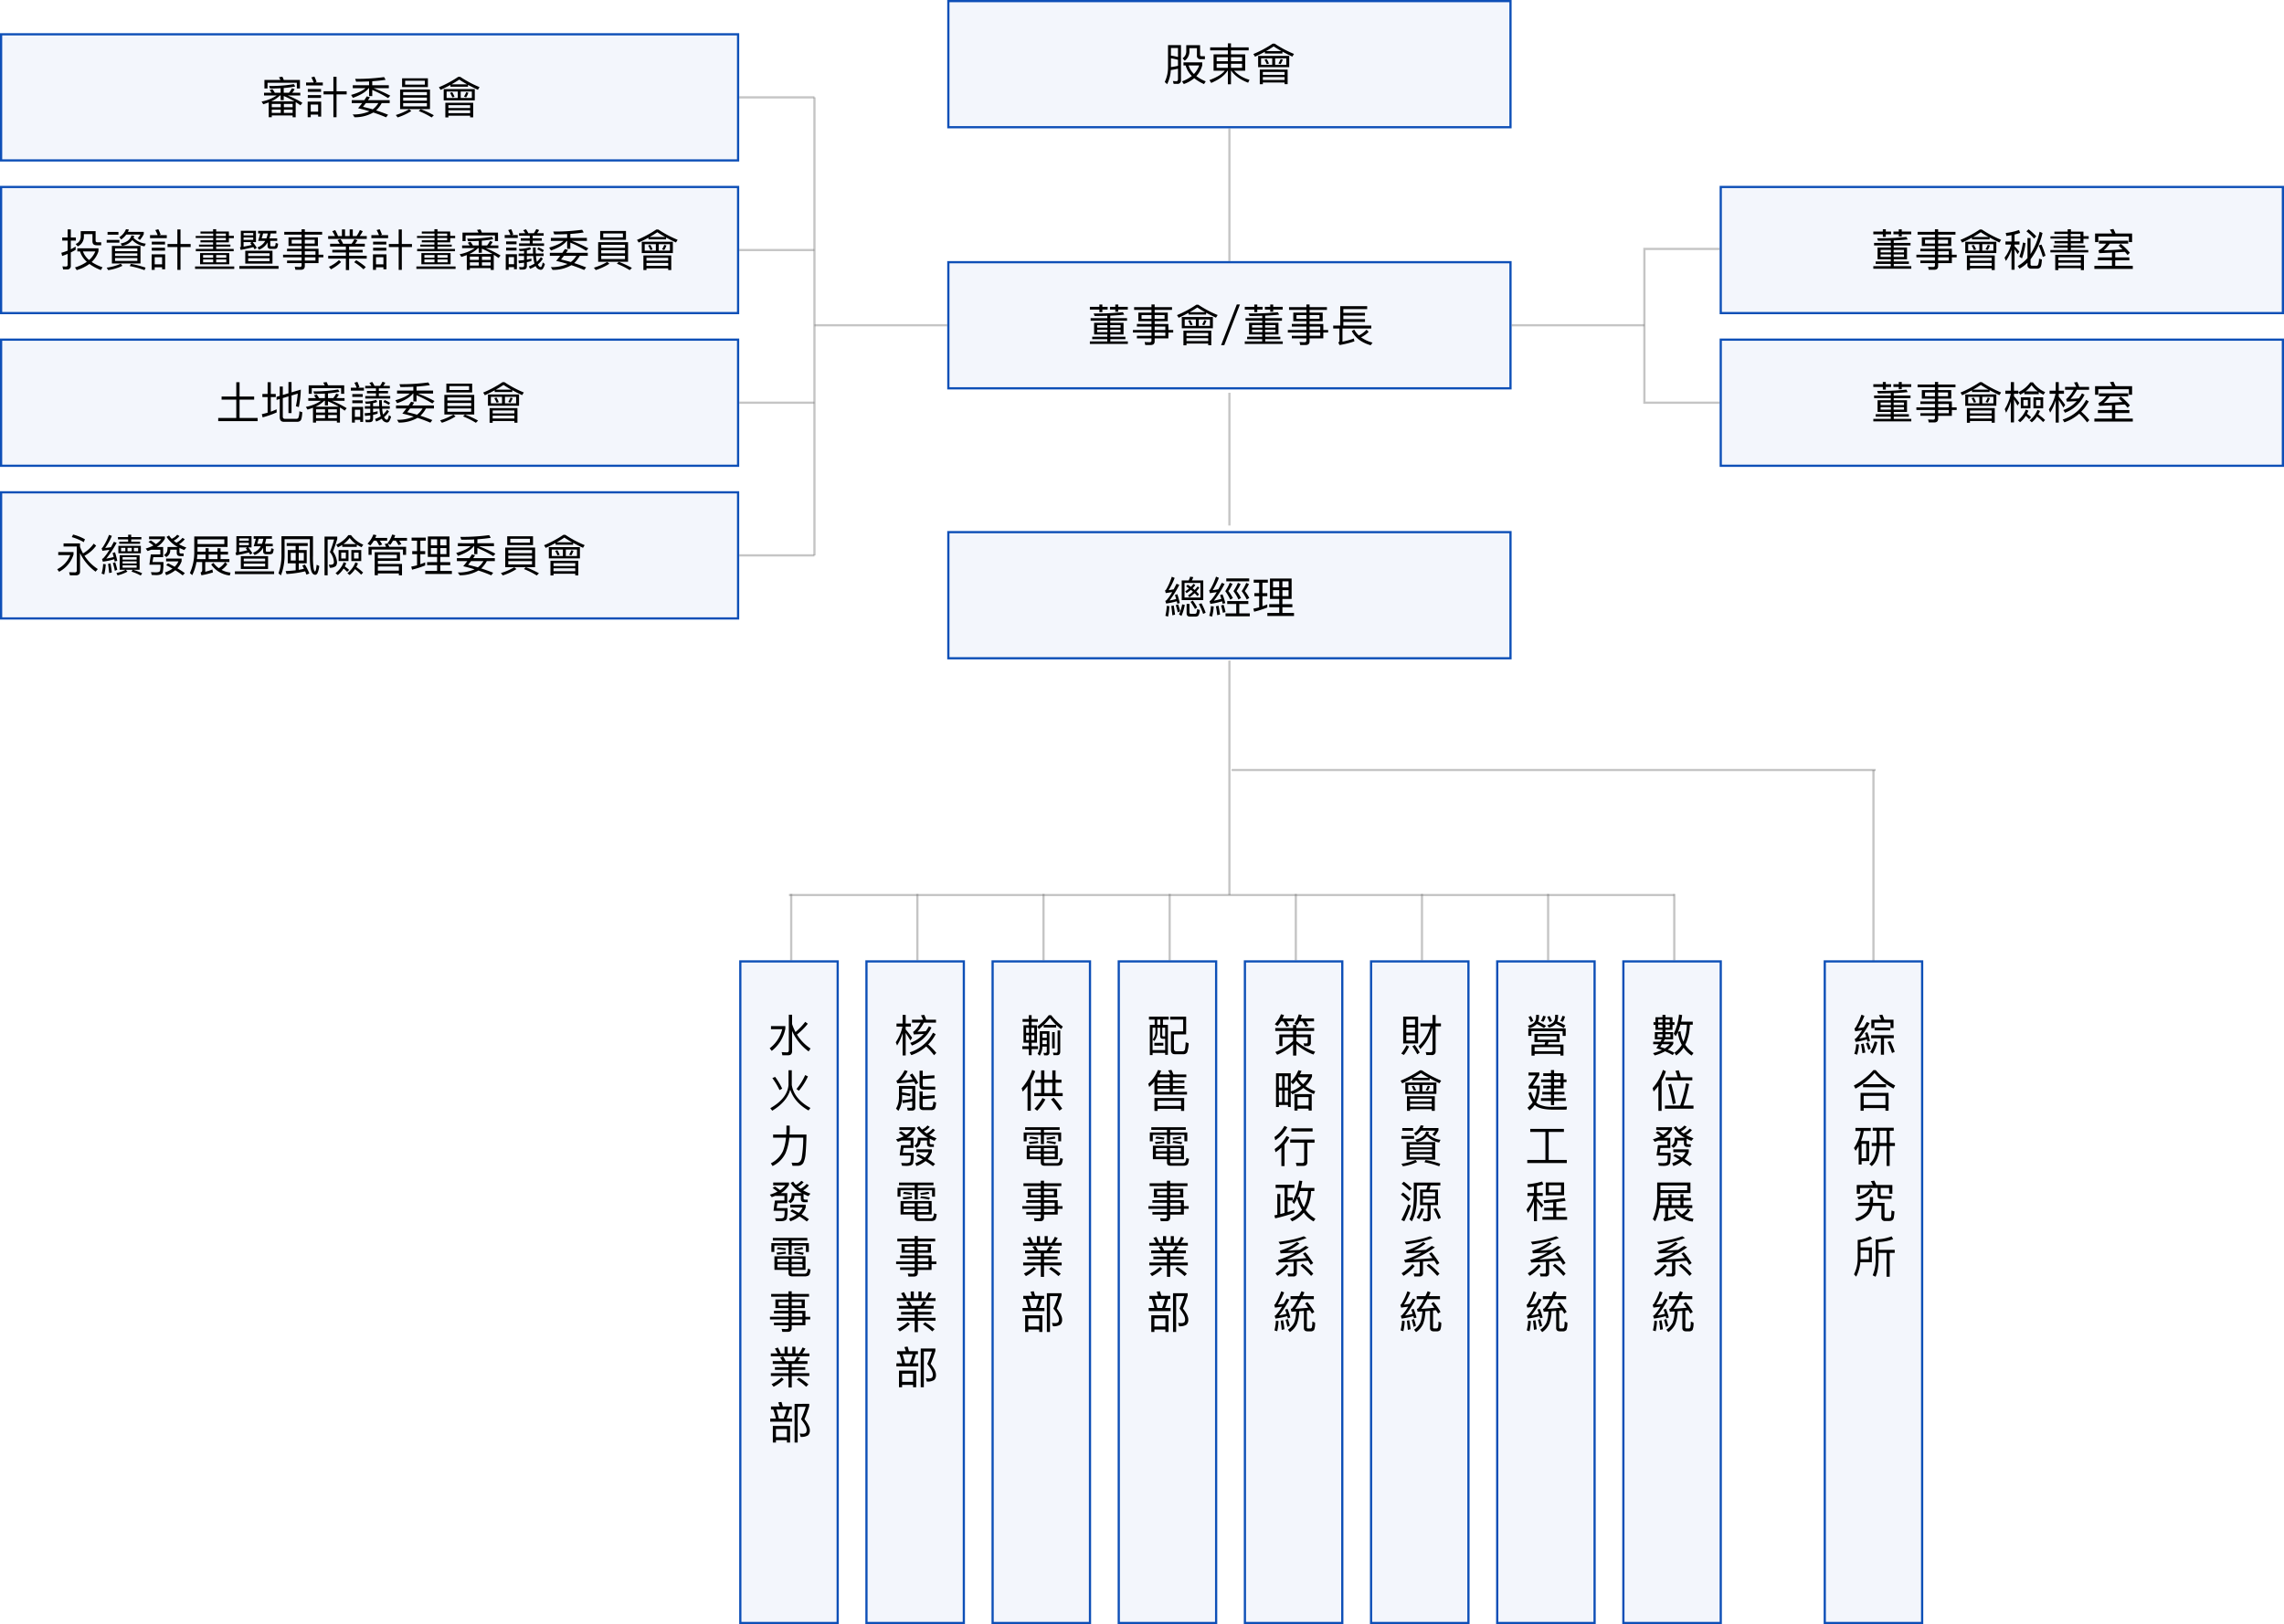 <svg xmlns="http://www.w3.org/2000/svg" width="1032" height="734" viewBox="0 0 1032 734">
  <g id="Group_51526" data-name="Group 51526" transform="translate(-1792 -131)">
    <g id="Path_5001" data-name="Path 5001" transform="translate(2220 131)" fill="rgba(13,79,183,0.05)">
      <path d="M 254.5 57.5 L 0.5 57.5 L 0.5 0.5 L 254.5 0.5 L 254.5 57.5 Z" stroke="none"/>
      <path d="M 1 1 L 1 57 L 254 57 L 254 1 L 1 1 M 0 0 L 255 0 L 255 58 L 0 58 L 0 0 Z" stroke="none" fill="#0d4fb7"/>
    </g>
    <path id="Path_5002" data-name="Path 5002" d="M0,0V60" transform="translate(2347.5 308.5)" fill="none" stroke="#707070" stroke-width="1" opacity="0.4"/>
    <path id="Path_5003" data-name="Path 5003" d="M0,0V106" transform="translate(2347.5 429.5)" fill="none" stroke="#707070" stroke-width="1" opacity="0.4"/>
    <path id="Path_5004" data-name="Path 5004" d="M0,0V60" transform="translate(2347.5 189)" fill="none" stroke="#707070" stroke-width="1" opacity="0.4"/>
    <g id="Path_5005" data-name="Path 5005" transform="translate(2220 249)" fill="rgba(13,79,183,0.05)">
      <path d="M 254.5 57.5 L 0.5 57.5 L 0.5 0.5 L 254.5 0.5 L 254.5 57.5 Z" stroke="none"/>
      <path d="M 1 1 L 1 57 L 254 57 L 254 1 L 1 1 M 0 0 L 255 0 L 255 58 L 0 58 L 0 0 Z" stroke="none" fill="#0d4fb7"/>
    </g>
    <g id="Path_5006" data-name="Path 5006" transform="translate(2220 371)" fill="rgba(13,79,183,0.05)">
      <path d="M 254.5 57.5 L 0.5 57.5 L 0.5 0.5 L 254.5 0.5 L 254.5 57.5 Z" stroke="none"/>
      <path d="M 1 1 L 1 57 L 254 57 L 254 1 L 1 1 M 0 0 L 255 0 L 255 58 L 0 58 L 0 0 Z" stroke="none" fill="#0d4fb7"/>
    </g>
    <path id="Path_5007" data-name="Path 5007" d="M106.74,13.18v1.4h.98a10.784,10.784,0,0,0,2.8,4.76,15.116,15.116,0,0,1-4.44,2.42l.8,1.22a15.157,15.157,0,0,0,4.72-2.64A19.587,19.587,0,0,0,116.02,23l.78-1.24a17.666,17.666,0,0,1-4.24-2.36,11.725,11.725,0,0,0,2.66-4.88V13.18Zm2.32,1.4h4.78a10.862,10.862,0,0,1-2.38,3.86A9.086,9.086,0,0,1,109.06,14.58ZM108,5.42V8.14a3.669,3.669,0,0,1-1.66,3.2l.96,1.1A5.217,5.217,0,0,0,109.42,8V6.78h3.4v3.28a1.485,1.485,0,0,0,1.68,1.68h1.92V10.4h-1.56a.551.551,0,0,1-.62-.62V5.42Zm-2.38-.02H99.76v9.68a15.491,15.491,0,0,1-1.48,6.98l1.08.98a15.947,15.947,0,0,0,1.66-6.38c1.14-.16,2.22-.38,3.24-.62V20.7c0,.66-.24,1-.72,1s-1.02-.04-1.58-.08l.34,1.28h1.64a1.506,1.506,0,0,0,1.68-1.72Zm-4.54,9.92v-4c1.08.18,2.14.42,3.18.7v2.74C103.3,14.98,102.24,15.16,101.08,15.32Zm0-5.2V6.7h3.18v4.08A26.308,26.308,0,0,0,101.08,10.12Zm20.66,3.7h5.06v1.84h-5.06Zm6.46,0h5.02v1.84H128.2Zm5.02-1.14H128.2V10.84h5.02Zm-6.42,0h-5.06V10.84h5.06Zm-8-6.28V7.76h8V9.58h-6.46v7.36h5.08q-1.86,2.37-6.96,4.26l.8,1.28q5.46-2.31,7.38-5.54h.16V23.1h1.4V16.94h.14q2.22,3.36,7.62,5.44l.62-1.32a14.665,14.665,0,0,1-6.98-4.12h5.02V9.58H128.2V7.76h8V6.4h-8V4.58h-1.4V6.4Zm31.84,5.28a9.105,9.105,0,0,1-1,1.98l.98.34a8.369,8.369,0,0,0,1-2.08Zm-6.32-.02-.98.32A12.032,12.032,0,0,1,144.38,14l.98-.24A10.277,10.277,0,0,0,144.32,11.66Zm-3.84-1.4v5.1h14.04v-5.1Zm12.72,4.02h-5.04V11.36h5.04Zm-6.36,0H141.8V11.36h5.04Zm6.96,2.16H141.22v6.62h1.38v-.78h9.82v.76h1.38Zm-11.2,4.7v-1.3h9.82v1.3Zm0-2.32v-1.3h9.82v1.3Zm.92-10.42v.78h7.94V8.34c1.36.74,2.84,1.48,4.46,2.24l.76-1.2a49.464,49.464,0,0,1-8.74-4.66h-.88a49.561,49.561,0,0,1-8.74,4.7l.76,1.2Q141.48,9.51,143.52,8.4Zm7.5-.3h-6.98c1.24-.72,2.4-1.42,3.46-2.14C148.56,6.68,149.74,7.38,151.02,8.1Z" transform="translate(2220 146)"/>
    <path id="Path_5008" data-name="Path 5008" d="M31.36,12.88v5.3h5.96v1H30.5v1.1h6.82V21.3H29.44v1.14H46.6V21.3H38.68V20.28H45.5v-1.1H38.68v-1h5.98v-5.3h-6v-.94h7.58V10.78H38.66V9.68c2.4-.12,4.52-.28,6.32-.48l-.62-1.1a124.983,124.983,0,0,1-13.18.58l.38,1.12c2.08,0,4-.04,5.78-.08v1.06H29.78v1.16h7.56v.94ZM43.3,17.12H38.62v-1.1H43.3Zm-5.92,0H32.72v-1.1h4.66Zm-4.66-2.06V13.94h4.66v1.12Zm5.9-1.12H43.3v1.12H38.62ZM29.44,5.66V6.9h4.3V8.06h1.34V6.9h2.4V5.66h-2.4V4.62H33.74V5.66Zm11.5-1.02V5.66H38.52V6.9h2.42v1h1.34v-1h4.3V5.66h-4.3V4.64ZM51.36,8.28v3.9h5.92v1.24H50.7v1.16h6.58v1.54H48.9V17.3h8.38v1.46H50.7v1.16h6.58v.98c0,.5-.28.76-.82.76-.72,0-1.48-.04-2.28-.1l.3,1.36h2.46c1.18,0,1.78-.56,1.78-1.68V19.92h6.2V17.3H67.1V16.12H64.92v-2.7h-6.2V12.18h5.92V8.28H58.72V7.04h7.84V5.8H58.72V4.6H57.28V5.8H49.44V7.04h7.84V8.28Zm11.84,2.8H58.72V9.38H63.2Zm-5.92,0H52.8V9.38h4.48Zm1.44,3.5h4.82v1.54H58.72Zm4.82,2.72v1.46H58.72V17.3Zm17.6-5.62a9.105,9.105,0,0,1-1,1.98l.98.34a8.369,8.369,0,0,0,1-2.08Zm-6.32-.02-.98.32A12.033,12.033,0,0,1,74.88,14l.98-.24A10.277,10.277,0,0,0,74.82,11.66Zm-3.84-1.4v5.1H85.02v-5.1ZM83.7,14.28H78.66V11.36H83.7Zm-6.36,0H72.3V11.36h5.04Zm6.96,2.16H71.72v6.62H73.1v-.78h9.82v.76H84.3Zm-11.2,4.7v-1.3h9.82v1.3Zm0-2.32v-1.3h9.82v1.3ZM74.02,8.4v.78h7.94V8.34c1.36.74,2.84,1.48,4.46,2.24l.76-1.2a49.464,49.464,0,0,1-8.74-4.66h-.88a49.56,49.56,0,0,1-8.74,4.7l.76,1.2Q71.98,9.51,74.02,8.4Zm7.5-.3H74.54c1.24-.72,2.4-1.42,3.46-2.14C79.06,6.68,80.24,7.38,81.52,8.1ZM95.84,4.6,88.74,23h1.44L97.26,4.6Zm5.52,8.28v5.3h5.96v1H100.5v1.1h6.82V21.3H99.44v1.14H116.6V21.3h-7.92V20.28h6.82v-1.1h-6.82v-1h5.98v-5.3h-6v-.94h7.58V10.78h-7.58V9.68c2.4-.12,4.52-.28,6.32-.48l-.62-1.1a124.984,124.984,0,0,1-13.18.58l.38,1.12c2.08,0,4-.04,5.78-.08v1.06H99.78v1.16h7.56v.94Zm11.94,4.24h-4.68v-1.1h4.68Zm-5.92,0h-4.66v-1.1h4.66Zm-4.66-2.06V13.94h4.66v1.12Zm5.9-1.12h4.68v1.12h-4.68ZM99.44,5.66V6.9h4.3V8.06h1.34V6.9h2.4V5.66h-2.4V4.62h-1.34V5.66Zm11.5-1.02V5.66h-2.42V6.9h2.42v1h1.34v-1h4.3V5.66h-4.3V4.64Zm10.42,3.64v3.9h5.92v1.24H120.7v1.16h6.58v1.54H118.9V17.3h8.38v1.46H120.7v1.16h6.58v.98c0,.5-.28.76-.82.76-.72,0-1.48-.04-2.28-.1l.3,1.36h2.46c1.18,0,1.78-.56,1.78-1.68V19.92h6.2V17.3h2.18V16.12h-2.18v-2.7h-6.2V12.18h5.92V8.28h-5.92V7.04h7.84V5.8h-7.84V4.6h-1.44V5.8h-7.84V7.04h7.84V8.28Zm11.84,2.8h-4.48V9.38h4.48Zm-5.92,0H122.8V9.38h4.48Zm1.44,3.5h4.82v1.54h-4.82Zm4.82,2.72v1.46h-4.82V17.3Zm10.44-7.66h9.76V8.4h-9.76V6.7h10.76V5.38H142.58v8.76H139.4v1.32h2.8v5.72c0,.24-.18.42-.52.56l.58,1.2a42.207,42.207,0,0,0,6.72-1.68l-.26-1.28a33.441,33.441,0,0,1-5.14,1.42V15.46H156.6V14.14H143.98V12.46h9.78V11.24h-9.78Zm4.92,6.32-1.14.66q2.52,4.71,8.58,6.4l.82-1.18a15.514,15.514,0,0,1-5.18-2.4,11.183,11.183,0,0,0,3.42-2.48l-.94-.94a11.7,11.7,0,0,1-3.5,2.58A10.463,10.463,0,0,1,148.9,15.96Z" transform="translate(2255 264)"/>
    <path id="Path_5009" data-name="Path 5009" d="M35.2,17.8a22.348,22.348,0,0,1-.64,4.5l1.22.38a27.908,27.908,0,0,0,.58-4.72Zm3.12-.16-1.1.24q.3,1.83.48,4.2l1.22-.28C38.76,20.3,38.56,18.92,38.32,17.64Zm1.64-5.1-1.08.34c.2.6.38,1.2.56,1.84a25.027,25.027,0,0,1-3,.66A43.579,43.579,0,0,0,40.86,8.3L39.6,7.84c-.44.88-.88,1.72-1.28,2.5-.78.16-1.56.28-2.32.4a31.165,31.165,0,0,0,2.76-5.56l-1.3-.52a29.653,29.653,0,0,1-2.5,5.72,1.25,1.25,0,0,1-.56.48l.34,1.18c.96-.14,1.94-.3,2.9-.46a21.08,21.08,0,0,1-2.5,3.62,2.171,2.171,0,0,1-.6.36l.36,1.2a33.048,33.048,0,0,0,4.82-1.02l.24,1.1,1.12-.3A38.391,38.391,0,0,0,39.96,12.54Zm.34,4.6-1.04.34a32.589,32.589,0,0,1,.9,3.28l1.1-.52A28.366,28.366,0,0,0,40.3,17.14ZM41.94,6.32V15.2h9.74V6.32H46.52a7.056,7.056,0,0,0,.64-1.5l-1.42-.2a7.257,7.257,0,0,1-.64,1.7Zm8.46,7.72H43.22V7.46H50.4Zm.46,2.6-1.18.38a26.87,26.87,0,0,1,1.94,4.42l1.14-.52A29.79,29.79,0,0,0,50.86,16.64Zm-8.72.48a18.173,18.173,0,0,1-1.42,4.56l1.1.7a22.032,22.032,0,0,0,1.52-5Zm5.94,5.54a2.083,2.083,0,0,0,1.36-.38,4.913,4.913,0,0,0,.66-2.6l-1.22-.4a4.344,4.344,0,0,1-.34,1.86.935.935,0,0,1-.7.26H46.06c-.4,0-.6-.2-.6-.56v-3.9h-1.3V21.1c0,1.04.48,1.56,1.48,1.56ZM46.92,15.4l-.98.62a26.137,26.137,0,0,1,2,3.24l1-.7A24.2,24.2,0,0,0,46.92,15.4Zm-2.3-7.16L43.96,9c.46.3.9.62,1.34.94a20.529,20.529,0,0,1-1.78,1.32l.64.8a20.641,20.641,0,0,0,1.94-1.48c.32.24.62.52.94.8a22.315,22.315,0,0,1-2.24,1.76l.64.8a23.476,23.476,0,0,0,2.34-1.88c.44.44.88.9,1.28,1.38l.72-.84c-.4-.44-.82-.86-1.26-1.3.48-.52.94-1.06,1.38-1.64l-.72-.64q-.66.84-1.38,1.62c-.28-.26-.6-.52-.94-.78a15.843,15.843,0,0,0,1.22-1.38l-.74-.66c-.4.48-.82.96-1.28,1.42C45.6,8.9,45.12,8.56,44.62,8.24Zm21.96,8.74V21.2H61.74v1.34H72.7V21.2H67.96V16.98h4.08V15.66H62.5v1.32ZM62.08,5.42V6.74H72.44V5.42Zm1.58,1.96a19.3,19.3,0,0,1-2.04,3.78A22.077,22.077,0,0,1,63.88,15l1.18-.68a19.478,19.478,0,0,0-2.04-3.2A17.341,17.341,0,0,0,64.9,7.9Zm3.68.04a18.9,18.9,0,0,1-2.02,3.74,21.475,21.475,0,0,1,2.26,3.78l1.16-.68a18.262,18.262,0,0,0-2.02-3.14,17.6,17.6,0,0,0,1.84-3.18Zm3.76.02a18.967,18.967,0,0,1-2.06,3.72,21.522,21.522,0,0,1,2.28,3.78l1.16-.68a18.156,18.156,0,0,0-2.06-3.14,16.265,16.265,0,0,0,1.9-3.16ZM55.14,17.94a16.343,16.343,0,0,1-.76,4.36l1.28.4a22.816,22.816,0,0,0,.74-4.6Zm3.44-.18-1.2.26c.24,1.16.44,2.48.6,4l1.28-.28C59.06,20.3,58.82,18.98,58.58,17.76Zm1.78-5.16-1.1.36c.2.54.4,1.1.58,1.7-1.12.32-2.24.6-3.36.82A46.524,46.524,0,0,0,61.32,7.9l-1.28-.48c-.54,1.04-1.06,2.02-1.54,2.9-.86.16-1.72.3-2.56.4a28.791,28.791,0,0,0,2.8-5.58l-1.3-.52a30.9,30.9,0,0,1-2.52,5.66,1.426,1.426,0,0,1-.58.52l.36,1.28,3.06-.48a20,20,0,0,1-2.62,3.68,2.151,2.151,0,0,1-.62.38l.36,1.26a33.429,33.429,0,0,0,5.3-1.16c.08.36.18.72.28,1.12l1.18-.3A26.656,26.656,0,0,0,60.36,12.6Zm.48,4.7-1.12.36a30.223,30.223,0,0,1,.82,3.28l1.2-.32A25.273,25.273,0,0,0,60.84,17.3ZM81.82,5.46V14.7H86v2.36H81.48v1.36H86v2.6H80.64V22.4H92.68V21.02H87.44v-2.6h4.5V17.06h-4.5V14.7H91.6V5.46Zm8.4,7.96H87.44v-2.7h2.78Zm-4.22,0H83.2v-2.7H86ZM83.2,9.46V6.74H86V9.46Zm4.24-2.72h2.78V9.46H87.44ZM74.76,12.08v1.38h2.18v5.02c-.86.24-1.74.44-2.62.6l.36,1.38a41.343,41.343,0,0,0,5.94-1.92v-1.4c-.72.32-1.44.6-2.2.86V13.46h2.2V12.08h-2.2V7.34h2.44V5.98H74.48V7.34h2.46v4.74Z" transform="translate(2284 387)"/>
    <path id="Path_5010" data-name="Path 5010" d="M0,30V0" transform="translate(2149.5 535)" fill="none" stroke="#707070" stroke-width="1" opacity="0.4"/>
    <path id="Path_5011" data-name="Path 5011" d="M0,30V0" transform="translate(2206.5 535)" fill="none" stroke="#707070" stroke-width="1" opacity="0.4"/>
    <path id="Path_5012" data-name="Path 5012" d="M0,30V0" transform="translate(2263.5 535)" fill="none" stroke="#707070" stroke-width="1" opacity="0.4"/>
    <path id="Path_5013" data-name="Path 5013" d="M0,30V0" transform="translate(2320.5 535)" fill="none" stroke="#707070" stroke-width="1" opacity="0.4"/>
    <path id="Path_5014" data-name="Path 5014" d="M0,30V0" transform="translate(2377.5 535)" fill="none" stroke="#707070" stroke-width="1" opacity="0.4"/>
    <path id="Path_5015" data-name="Path 5015" d="M0,30V0" transform="translate(2434.5 535)" fill="none" stroke="#707070" stroke-width="1" opacity="0.4"/>
    <path id="Path_5016" data-name="Path 5016" d="M0,30V0" transform="translate(2491.5 535)" fill="none" stroke="#707070" stroke-width="1" opacity="0.4"/>
    <path id="Path_5017" data-name="Path 5017" d="M0,30V0" transform="translate(2548.5 535)" fill="none" stroke="#707070" stroke-width="1" opacity="0.4"/>
    <path id="Path_5018" data-name="Path 5018" d="M0,86.5V0" transform="translate(2638.5 479)" fill="none" stroke="#707070" stroke-width="1" opacity="0.4"/>
    <path id="Path_5019" data-name="Path 5019" d="M0,0H60" transform="translate(2160 278)" fill="none" stroke="#707070" stroke-width="1" opacity="0.4"/>
    <path id="Path_5020" data-name="Path 5020" d="M0,0H34" transform="translate(2126 175)" fill="none" stroke="#707070" stroke-width="1" opacity="0.4"/>
    <path id="Path_5021" data-name="Path 5021" d="M0,0H34" transform="translate(2126 244)" fill="none" stroke="#707070" stroke-width="1" opacity="0.4"/>
    <path id="Path_5022" data-name="Path 5022" d="M0,0H34" transform="translate(2126 313)" fill="none" stroke="#707070" stroke-width="1" opacity="0.4"/>
    <path id="Path_5023" data-name="Path 5023" d="M0,0H34" transform="translate(2126 382)" fill="none" stroke="#707070" stroke-width="1" opacity="0.4"/>
    <path id="Path_5024" data-name="Path 5024" d="M0,0H60" transform="translate(2475 278)" fill="none" stroke="#707070" stroke-width="1" opacity="0.4"/>
    <path id="Path_5025" data-name="Path 5025" d="M0,0H291" transform="translate(2348.5 479)" fill="none" stroke="#707070" stroke-width="1" opacity="0.4"/>
    <path id="Path_2528" data-name="Path 2528" d="M11403.488-5657.282h-34v69.5h34" transform="translate(-8834.488 5900.782)" fill="none" stroke="#707070" stroke-width="1" opacity="0.4"/>
    <path id="Path_5000" data-name="Path 5000" d="M11403.488-5657.282v207" transform="translate(-9243.488 5832.283)" fill="none" stroke="#707070" stroke-width="1" opacity="0.4"/>
    <g id="Path_5026" data-name="Path 5026" transform="translate(2569 215)" fill="rgba(13,79,183,0.05)">
      <path d="M 254.5 57.5 L 0.5 57.5 L 0.5 0.5 L 254.5 0.5 L 254.5 57.5 Z" stroke="none"/>
      <path d="M 1 1 L 1 57 L 254 57 L 254 1 L 1 1 M 0 0 L 255 0 L 255 58 L 0 58 L 0 0 Z" stroke="none" fill="#0d4fb7"/>
    </g>
    <g id="Path_5027" data-name="Path 5027" transform="translate(2569 284)" fill="rgba(13,79,183,0.05)">
      <path d="M 254.5 57.5 L 0.5 57.5 L 0.5 0.5 L 254.5 0.5 L 254.5 57.5 Z" stroke="none"/>
      <path d="M 1 1 L 1 57 L 254 57 L 254 1 L 1 1 M 0 0 L 255 0 L 255 58 L 0 58 L 0 0 Z" stroke="none" fill="#0d4fb7"/>
    </g>
    <path id="Path_5028" data-name="Path 5028" d="M13.36,12.88v5.3h5.96v1H12.5v1.1h6.82V21.3H11.44v1.14H28.6V21.3H20.68V20.28H27.5v-1.1H20.68v-1h5.98v-5.3h-6v-.94h7.58V10.78H20.66V9.68c2.4-.12,4.52-.28,6.32-.48l-.62-1.1a124.983,124.983,0,0,1-13.18.58l.38,1.12c2.08,0,4-.04,5.78-.08v1.06H11.78v1.16h7.56v.94ZM25.3,17.12H20.62v-1.1H25.3Zm-5.92,0H14.72v-1.1h4.66Zm-4.66-2.06V13.94h4.66v1.12Zm5.9-1.12H25.3v1.12H20.62ZM11.44,5.66V6.9h4.3V8.06h1.34V6.9h2.4V5.66h-2.4V4.62H15.74V5.66Zm11.5-1.02V5.66H20.52V6.9h2.42v1h1.34v-1h4.3V5.66h-4.3V4.64ZM33.36,8.28v3.9h5.92v1.24H32.7v1.16h6.58v1.54H30.9V17.3h8.38v1.46H32.7v1.16h6.58v.98c0,.5-.28.76-.82.76-.72,0-1.48-.04-2.28-.1l.3,1.36h2.46c1.18,0,1.78-.56,1.78-1.68V19.92h6.2V17.3H49.1V16.12H46.92v-2.7h-6.2V12.18h5.92V8.28H40.72V7.04h7.84V5.8H40.72V4.6H39.28V5.8H31.44V7.04h7.84V8.28Zm11.84,2.8H40.72V9.38H45.2Zm-5.92,0H34.8V9.38h4.48Zm1.44,3.5h4.82v1.54H40.72Zm4.82,2.72v1.46H40.72V17.3Zm17.6-5.62a9.1,9.1,0,0,1-1,1.98l.98.34a8.369,8.369,0,0,0,1-2.08Zm-6.32-.02-.98.32A12.033,12.033,0,0,1,56.88,14l.98-.24A10.277,10.277,0,0,0,56.82,11.66Zm-3.84-1.4v5.1H67.02v-5.1ZM65.7,14.28H60.66V11.36H65.7Zm-6.36,0H54.3V11.36h5.04Zm6.96,2.16H53.72v6.62H55.1v-.78h9.82v.76H66.3Zm-11.2,4.7v-1.3h9.82v1.3Zm0-2.32v-1.3h9.82v1.3ZM56.02,8.4v.78h7.94V8.34c1.36.74,2.84,1.48,4.46,2.24l.76-1.2a49.464,49.464,0,0,1-8.74-4.66h-.88a49.56,49.56,0,0,1-8.74,4.7l.76,1.2Q53.98,9.51,56.02,8.4Zm7.5-.3H56.54c1.24-.72,2.4-1.42,3.46-2.14C61.06,6.68,62.24,7.38,63.52,8.1Zm7.62,2.04v1.38h2.54a16.873,16.873,0,0,1-2.94,5.94l.6,1.48a20.265,20.265,0,0,0,2.54-5.1v9.08h1.38V13.66c.4.58.88,1.32,1.4,2.2l.74-1.14c-.72-.9-1.44-1.7-2.14-2.42v-.78h2.22V10.14H75.26V7q1.35-.33,2.52-.72l-.5-1.34a24.114,24.114,0,0,1-6,1.34l.28,1.36c.78-.1,1.56-.22,2.32-.36v2.86ZM85.3,22.42a2,2,0,0,0,1.56-.56c.4-.42.64-1.6.76-3.56l-1.32-.42a7.492,7.492,0,0,1-.44,2.82.877.877,0,0,1-.82.4H83.22a.643.643,0,0,1-.74-.72V18.2a31.2,31.2,0,0,0,5.4-11.9l-1.3-.56a30.833,30.833,0,0,1-4.1,10.06V8.58H81.1v9.04a15.483,15.483,0,0,1-4.42,3.58l.82,1.2a15.6,15.6,0,0,0,3.6-2.68v.94a1.532,1.532,0,0,0,1.7,1.76Zm-6.26-11.8A32.346,32.346,0,0,1,77.44,17l1.18.76a33.809,33.809,0,0,0,1.6-6.9Zm8.36.92-1.24.4a37.566,37.566,0,0,1,1.86,5.18l1.22-.54A37.453,37.453,0,0,0,87.4,11.54Zm-5.82-6.9-.96.9A22.937,22.937,0,0,1,84.06,8.8l1-.98A27.443,27.443,0,0,0,81.58,4.64Zm24.8,6.32V8.92h2.38V7.74h-2.38V5.68h-5.66V4.6H99.26V5.68h-6V6.72h6.08V7.84H91.48v.98h7.86v1.1H93.3v1.04h5.98v.98H92.9v1.02h6.38V14H91.44v1.08h17.12V14h-7.88V12.96h6.44V11.94h-6.44v-.98Zm-5.76-4.24h4.4V7.84h-4.4Zm0,2.1h4.4v1.1h-4.4Zm5.98,7.36H93.64v6.9h1.4v-.92H105.2v.92h1.4ZM95.04,21.04V19.72H105.2v1.32Zm0-2.4V17.26H105.2v1.38Zm18.34-8.86V11.1h3.28a10.356,10.356,0,0,1-3.18,2.94,2.148,2.148,0,0,1-.3.14l.32,1.24c1.96-.08,3.88-.16,5.76-.26v2.16h-6.34v1.34h6.34v2.5h-7.94v1.36h17.36V21.16h-7.94v-2.5h6.38V17.32h-6.38V15.08c1.48-.08,2.94-.18,4.36-.28a16.481,16.481,0,0,1,1.22,1.48l1.04-1.06a32.026,32.026,0,0,0-4.14-4.06l-.92.88c.6.54,1.18,1.08,1.74,1.64-2.82.2-5.64.34-8.46.46a17.454,17.454,0,0,0,2.72-3.04h8.32V9.78Zm6.54-5.3-1.6.28a13.73,13.73,0,0,1,1,1.78h-7.68v3.88h1.46V7.9h13.8v2.52h1.46V6.54h-7.48C120.56,5.78,120.24,5.08,119.92,4.48Z" transform="translate(2627 230)"/>
    <g id="Path_5029" data-name="Path 5029" transform="translate(1792 284)" fill="rgba(13,79,183,0.05)">
      <path d="M 333.5 57.5 L 0.5 57.5 L 0.5 0.5 L 333.5 0.5 L 333.5 57.5 Z" stroke="none"/>
      <path d="M 1 1 L 1 57 L 333 57 L 333 1 L 1 1 M 0 0 L 334 0 L 334 58 L 0 58 L 0 0 Z" stroke="none" fill="#0d4fb7"/>
    </g>
    <path id="Path_5030" data-name="Path 5030" d="M42.12,11.22v1.4h6.64V20.9H40.6v1.42H58.4V20.9H50.24V12.62h6.6v-1.4h-6.6V4.74H48.76v6.48ZM72.34,4.66V9.74l-2.56.76V6.7H68.4v4.22l-1.44.42v1.4l1.44-.42v8.2c0,1.4.62,2.12,1.9,2.12h5.84a2.17,2.17,0,0,0,1.66-.58c.4-.44.66-1.7.8-3.76l-1.34-.42a7.748,7.748,0,0,1-.46,2.98,1,1,0,0,1-.92.42H70.74c-.64,0-.96-.36-.96-1.04V11.9l2.56-.76V18.7h1.38V10.74l2.82-.84a46.013,46.013,0,0,1-.84,5.68l1.32.4a43.7,43.7,0,0,0,.9-7.9l-4.2,1.24V4.66Zm-11.78,5.4v1.4h2.36v7.06c-.86.24-1.74.46-2.62.66l.36,1.44A40.7,40.7,0,0,0,67,18.4V16.98c-.86.4-1.74.74-2.64,1.06V11.46H66.6v-1.4H64.36V4.74H62.92v5.32ZM97.52,6.14h-7.3a11.343,11.343,0,0,0-.64-1.48l-1.54.24a10.438,10.438,0,0,1,.68,1.24H81.48V9.98h1.4V7.4H96.12V9.98h1.4ZM88.86,16.98v1.48H84.8V16.98Zm0,2.58v1.46H84.8V19.56Zm1.4,1.46V19.56h3.96v1.46Zm3.96,1.16V23H95.6V16.14a23.651,23.651,0,0,1,2.14,1.46l.92-1.12a44.2,44.2,0,0,0-6.68-3.34h5.7V11.92H94.02a10.718,10.718,0,0,0,1.1-1.6l-1.2-.42a17.44,17.44,0,0,1-1.32,2.02H90.2V9.78a41.6,41.6,0,0,0,5.2-.7l-.62-1.06a61.844,61.844,0,0,1-11.18.84L83.98,10c1.72,0,3.32-.04,4.82-.12v2.04H86.16a8.544,8.544,0,0,0-1.1-1.66l-1.22.46a7.729,7.729,0,0,1,.88,1.2H81.3v1.22h5.74A18.546,18.546,0,0,1,80.2,15.9l.76,1.22q1.32-.42,2.46-.84v6.7H84.8v-.8Zm.82-6.38H84.56a13.309,13.309,0,0,0,3.94-2.66h.3v2.1h1.4V13.38A43.651,43.651,0,0,1,95.04,15.8Zm-4.78,2.66V16.98h3.96v1.48Zm12.08,3.26h2.42v.96h1.3V15.9h-5.04v7.08h1.32Zm2.42-1.32h-2.42V17.18h2.42ZM103.48,4.58l-1.36.4a13.431,13.431,0,0,1,1.02,2.24h-2.6V8.54h5.9V7.22h-2.78l.74-.28A20.821,20.821,0,0,0,103.48,4.58Zm-2.3,5.54v1.26h4.72V10.12Zm0,2.82v1.28h4.72V12.94Zm5.84-6.54V7.52h4.86V8.68H107.8v1.1h4.08V11h-4.84v1.12h11.28V11h-5.14V9.78h4.14V8.68h-4.14V7.52h4.96V6.4h-2.96a10.41,10.41,0,0,0,.92-1.44l-1.28-.44a15.8,15.8,0,0,1-1.08,1.88H111.2a9.94,9.94,0,0,0-1.04-1.78l-1.26.44a7.588,7.588,0,0,1,.92,1.34Zm-.18,9.18V16.7h2.46v1.84c-.76.08-1.62.16-2.54.22l.18,1.24c.84-.1,1.62-.2,2.36-.3v1.26q0,.78-.84.78c-.48,0-.96-.04-1.44-.08l.26,1.16h1.6q1.68,0,1.68-1.56V19.48a20.448,20.448,0,0,0,2.06-.52V17.84c-.6.18-1.3.34-2.06.5V16.7h2.88a16.257,16.257,0,0,0,.58,3.42,12.679,12.679,0,0,1-2.56,1.24l.5,1.14a13.842,13.842,0,0,0,2.56-1.26,2.75,2.75,0,0,0,2.3,1.7,1.311,1.311,0,0,0,1.02-.54,7.406,7.406,0,0,0,.86-2.1l-.98-.68c-.26,1.38-.56,2.08-.9,2.08-.48-.04-.92-.42-1.3-1.18a10.635,10.635,0,0,0,2.26-2.62l-.9-.68a10.044,10.044,0,0,1-1.82,2.12,17.238,17.238,0,0,1-.38-2.64h3.44V15.58H114.6c-.04-.8-.06-1.72-.06-2.72H113.3c0,.96.02,1.88.06,2.72h-2.8V14.2a8.478,8.478,0,0,0,1.9-.54l-.52-.92a15.555,15.555,0,0,1-5.02.74l.36,1c.7,0,1.38-.04,2.02-.1v1.2Zm8.96-2.78-.62.9a10.452,10.452,0,0,1,2.48,1.28l.6-.9A12.975,12.975,0,0,0,115.8,12.8Zm5.6-4.28V9.86h5.74c-1.2,1.12-3.38,2.14-6.5,3.04l.82,1.32c3.48-1.24,5.84-2.68,7.12-4.36h.18v3.58h1.44v-2.8a53.953,53.953,0,0,1,7.16,3.7l.98-1.1a64.553,64.553,0,0,0-7.52-3.38h6.86V8.52H130.2V6.72c2.28-.16,4.3-.38,6.04-.66l-.7-1.22a90.1,90.1,0,0,1-13.06.8l.44,1.28c2.08,0,4.02-.04,5.84-.12V8.52Zm6.36,5.02c-.36.56-.76,1.12-1.16,1.72h-5.66V16.6h4.7c-.58.76-1.2,1.54-1.84,2.32,1.72.38,3.42.84,5.14,1.38a17.767,17.767,0,0,1-7.56,1.42l.8,1.26a16.489,16.489,0,0,0,8.5-2.14c1.92.64,3.86,1.36,5.78,2.18l.88-1.18c-1.84-.72-3.64-1.38-5.4-1.94a13.021,13.021,0,0,0,2.52-3.3h3.62V15.26h-9.8c.28-.4.56-.84.88-1.3Zm5.18,3.06a9.474,9.474,0,0,1-2.52,2.82c-1.52-.44-2.98-.82-4.42-1.14q.6-.75,1.32-1.68ZM143.68,5.38V9.36h11.66V5.38Zm10.28,2.88h-8.9V6.5h8.9Zm-11.18,2.2v8.86h13.5V10.46Zm12.12,7.62H144.16V16.6H154.9Zm-10.74-2.6V14.12H154.9v1.36Zm0-2.48V11.62H154.9V13Zm2.72,6.36a27.616,27.616,0,0,1-6.04,2.62l.84,1.08a27.235,27.235,0,0,0,6.16-2.86Zm5.22-.02-.88.84a35.206,35.206,0,0,1,5.8,2.9l1-1A44.216,44.216,0,0,0,152.1,19.34Zm20.54-7.66a9.105,9.105,0,0,1-1,1.98l.98.34a8.369,8.369,0,0,0,1-2.08Zm-6.32-.02-.98.32A12.032,12.032,0,0,1,166.38,14l.98-.24A10.277,10.277,0,0,0,166.32,11.66Zm-3.84-1.4v5.1h14.04v-5.1Zm12.72,4.02h-5.04V11.36h5.04Zm-6.36,0H163.8V11.36h5.04Zm6.96,2.16H163.22v6.62h1.38v-.78h9.82v.76h1.38Zm-11.2,4.7v-1.3h9.82v1.3Zm0-2.32v-1.3h9.82v1.3Zm.92-10.42v.78h7.94V8.34c1.36.74,2.84,1.48,4.46,2.24l.76-1.2a49.464,49.464,0,0,1-8.74-4.66h-.88a49.561,49.561,0,0,1-8.74,4.7l.76,1.2Q163.48,9.51,165.52,8.4Zm7.5-.3h-6.98c1.24-.72,2.4-1.42,3.46-2.14C170.56,6.68,171.74,7.38,173.02,8.1Z" transform="translate(1850 299)"/>
    <g id="Path_5031" data-name="Path 5031" transform="translate(1792 215)" fill="rgba(13,79,183,0.05)">
      <path d="M 333.5 57.5 L 0.5 57.5 L 0.5 0.5 L 333.5 0.5 L 333.5 57.5 Z" stroke="none"/>
      <path d="M 1 1 L 1 57 L 333 57 L 333 1 L 1 1 M 0 0 L 334 0 L 334 58 L 0 58 L 0 0 Z" stroke="none" fill="#0d4fb7"/>
    </g>
    <path id="Path_5032" data-name="Path 5032" d="M-136.76,1.78A1.579,1.579,0,0,0-135-.02v-5.9c.74-.36,1.46-.76,2.18-1.16V-8.56c-.72.44-1.44.84-2.18,1.2v-3.92h2.28v-1.38H-135v-3.66h-1.44v3.66h-2.44v1.38h2.44v4.56a23.708,23.708,0,0,1-2.84.96l.36,1.44c.84-.28,1.68-.6,2.48-.94V-.38a.736.736,0,0,1-.82.84c-.48,0-1-.04-1.52-.08l.3,1.4Zm4.7-9.56v1.4h1.2a10.355,10.355,0,0,0,3.1,4.7A18.794,18.794,0,0,1-133.12.86l.78,1.22a18.963,18.963,0,0,0,5.74-2.8,21.459,21.459,0,0,0,5.16,2.76l.78-1.24a20.881,20.881,0,0,1-4.92-2.4,11.359,11.359,0,0,0,3.08-4.84V-7.78Zm2.52,1.4h5.62a10.718,10.718,0,0,1-2.82,3.9A9.229,9.229,0,0,1-129.54-6.38Zm-.98-9.16v2.66a3.454,3.454,0,0,1-2.3,3.14l.96,1.1a4.827,4.827,0,0,0,2.76-4.38v-1.16h3.88v3.26c0,1.16.62,1.76,1.9,1.76h2.04V-10.5h-1.68c-.56,0-.84-.26-.84-.74v-4.3ZM-109.94-14h6.42a9.21,9.21,0,0,1-1.26,1.68l1,.78a12.085,12.085,0,0,0,1.74-2.64V-15.2h-7.16c.16-.34.3-.7.44-1.06l-1.32-.16a7.423,7.423,0,0,1-2.98,3.6l.8,1.06A10.319,10.319,0,0,0-109.94-14Zm-8.46-1.18v1.24h4.92v-1.24Zm-.4,3.6v1.26h5.74v-1.26Zm11.2-2.06c-.52,1.96-2.16,3.2-4.92,3.7l.68,1.04a7.135,7.135,0,0,0,4.62-2.6,9.552,9.552,0,0,0,5.52,2.82l.58-1.2a9.145,9.145,0,0,1-5.54-2.62,5.936,5.936,0,0,0,.3-.9Zm-8.84,4.8V-.92h12.92V-8.84Zm11.5,6.76h-10.08V-3.36h10.08Zm-10.08-2.26V-5.5h10.08v1.16Zm0-2.14V-7.72h10.08v1.24Zm7.16,5.74-.52,1A40.059,40.059,0,0,1-101.7,2.1l.48-1.14A41.935,41.935,0,0,0-107.86-.74Zm-4.56-.06A23.317,23.317,0,0,1-118.78.96l.66,1.12A21.548,21.548,0,0,0-111.7.14ZM-97.1.78h3.34V1.7h1.38V-5.06h-6.1V1.98h1.38Zm3.34-1.32H-97.1V-3.76h3.34ZM-99.2-13.72v1.34h7.56v-1.34h-3.5l.7-.26a18.764,18.764,0,0,0-1.02-2.42l-1.38.38a15.115,15.115,0,0,1,1.08,2.3Zm.78,2.96V-9.5h5.98v-1.26Zm0,2.74v1.28h5.98V-8.02Zm11.56-8.28v6.56H-91.3v1.4h4.44V1.98h1.42V-8.34h4.58v-1.4h-4.58V-16.3Zm23.28,5.84v-1.92h2.24v-1.04h-2.24v-1.96h-5.74v-1.04h-1.4v1.04h-5.7v.96h5.76v1.06h-7.92v.92h7.92v1.04h-5.76v.94h5.7v1.02h-6.36v.9h6.36V-7.5h-7.8v1.04h17.1V-7.5h-7.9V-8.54h6.42v-.9h-6.42v-1.02Zm-5.8-3.96h4.44v1.06h-4.44Zm0,1.98h4.44v1.04h-4.44ZM-76.6-5.62V-.56h13.18V-5.62Zm11.84,4.18h-4.56v-1.3h4.56Zm-5.92,0h-4.56v-1.3h4.56ZM-75.24-3.5V-4.74h4.56V-3.5Zm5.92-1.24h4.56V-3.5h-4.56ZM-78.86.42V1.54h17.7V.42Zm26.28-15.1v1.04h-4.36v-1.04Zm0,2v1.08h-4.36v-1.08Zm-4.36,2.1h3.64l-.64.4c.22.28.44.56.68.88-1.22.3-2.44.56-3.68.78Zm4.12,0h1.48V-15.7h-6.84v7.2c0,.12-.14.2-.4.28l.32,1.18c2.24-.42,4.14-.84,5.7-1.28.22.32.42.66.62,1l.96-.7A26.416,26.416,0,0,0-52.82-10.58Zm2.44-5.08v1.16h.98c-.24,1-.56,2.12-.96,3.38h3.2a6.385,6.385,0,0,1-3.5,2.92L-50-7.16a7.135,7.135,0,0,0,3.9-3.28v1.68a1.205,1.205,0,0,0,.34.9,1.3,1.3,0,0,0,.96.34h1.74a2.1,2.1,0,0,0,1.18-.3,4.149,4.149,0,0,0,.52-2.06l-1.08-.34q-.09,1.26-.36,1.44a1.2,1.2,0,0,1-.52.1h-1.1c-.32,0-.46-.12-.46-.36v-2.08h3.12v-1.14h-3.52a17.418,17.418,0,0,0,.56-2.24h2.58v-1.16Zm2.24,1.16H-46a14.038,14.038,0,0,1-.62,2.24h-2.16A22.622,22.622,0,0,0-48.14-14.5Zm-8.04,7.84v5.8h12.3v-5.8ZM-45.2-1.98h-9.66v-1.3h9.66Zm-9.66-2.34V-5.54h9.66v1.22Zm-4,4.54V1.46h17.72V.22Zm22.22-12.94v3.9h5.92v1.24H-37.3v1.16h6.58v1.54H-39.1V-3.7h8.38v1.46H-37.3v1.16h6.58V-.1c0,.5-.28.76-.82.76-.72,0-1.48-.04-2.28-.1l.3,1.36h2.46c1.18,0,1.78-.56,1.78-1.68V-1.08h6.2V-3.7h2.18V-4.88h-2.18v-2.7h-6.2V-8.82h5.92v-3.9h-5.92v-1.24h7.84V-15.2h-7.84v-1.2h-1.44v1.2h-7.84v1.24h7.84v1.24Zm11.84,2.8h-4.48v-1.7h4.48Zm-5.92,0H-35.2v-1.7h4.48Zm1.44,3.5h4.82v1.54h-4.82Zm4.82,2.72v1.46h-4.82V-3.7ZM-12.5-16.34v3.04h-1.76A17.066,17.066,0,0,0-15.54-16l-1.34.5a12.459,12.459,0,0,1,1.24,2.2h-3.08v1.26H-1.28V-13.3H-4.46a17.938,17.938,0,0,0,1.38-2.22l-1.32-.5A14.436,14.436,0,0,1-5.9-13.3H-7.6v-3.04H-9v3.04h-2.1v-3.04Zm-5.34,6.5v1.26h7.12V-7.1h-6.14v1.2h6.14v1.5H-18.7v1.28h7.98V2.06h1.46V-3.12H-1.3V-4.4H-9.26V-5.9h6.12V-7.1H-9.26V-8.58h7.1V-9.84h-4.4a12.393,12.393,0,0,0,1.08-1.6l-1.38-.48A12.888,12.888,0,0,1-8.14-9.84h-3.84a11.123,11.123,0,0,0-1.2-2.12l-1.34.5a9.722,9.722,0,0,1,1.04,1.62ZM-6.04-2.4l-.94.9A25.767,25.767,0,0,1-2.76,1.72L-1.72.7A28.808,28.808,0,0,0-6.04-2.4Zm-7.8-.04a17.437,17.437,0,0,1-4.52,3l.9,1.16a18.835,18.835,0,0,0,4.58-3.3ZM2.9.78H6.24V1.7H7.62V-5.06H1.52V1.98H2.9ZM6.24-.54H2.9V-3.76H6.24ZM.8-13.72v1.34H8.36v-1.34H4.86l.7-.26A18.765,18.765,0,0,0,4.54-16.4l-1.38.38a15.116,15.116,0,0,1,1.08,2.3Zm.78,2.96V-9.5H7.56v-1.26Zm0,2.74v1.28H7.56V-8.02ZM13.14-16.3v6.56H8.7v1.4h4.44V1.98h1.42V-8.34h4.58v-1.4H14.56V-16.3Zm23.28,5.84v-1.92h2.24v-1.04H36.42v-1.96H30.68v-1.04h-1.4v1.04h-5.7v.96h5.76v1.06H21.42v.92h7.92v1.04H23.58v.94h5.7v1.02H22.92v.9h6.36V-7.5h-7.8v1.04h17.1V-7.5h-7.9V-8.54H37.1v-.9H30.68v-1.02Zm-5.8-3.96h4.44v1.06H30.62Zm0,1.98h4.44v1.04H30.62ZM23.4-5.62V-.56H36.58V-5.62ZM35.24-1.44H30.68v-1.3h4.56Zm-5.92,0H24.76v-1.3h4.56ZM24.76-3.5V-4.74h4.56V-3.5Zm5.92-1.24h4.56V-3.5H30.68ZM21.14.42V1.54h17.7V.42ZM58.02-14.86h-7.3a11.344,11.344,0,0,0-.64-1.48l-1.54.24a10.438,10.438,0,0,1,.68,1.24H41.98v3.84h1.4V-13.6H56.62v2.58h1.4ZM49.36-4.02v1.48H45.3V-4.02Zm0,2.58V.02H45.3V-1.44ZM50.76.02V-1.44h3.96V.02Zm3.96,1.16V2H56.1V-4.86A23.65,23.65,0,0,1,58.24-3.4l.92-1.12a44.2,44.2,0,0,0-6.68-3.34h5.7V-9.08H54.52a10.718,10.718,0,0,0,1.1-1.6l-1.2-.42A17.44,17.44,0,0,1,53.1-9.08H50.7v-2.14a41.6,41.6,0,0,0,5.2-.7l-.62-1.06a61.844,61.844,0,0,1-11.18.84L44.48-11c1.72,0,3.32-.04,4.82-.12v2.04H46.66a8.544,8.544,0,0,0-1.1-1.66l-1.22.46a7.73,7.73,0,0,1,.88,1.2H41.8v1.22h5.74A18.546,18.546,0,0,1,40.7-5.1l.76,1.22q1.32-.42,2.46-.84v6.7H45.3v-.8Zm.82-6.38H45.06A13.309,13.309,0,0,0,49-7.86h.3v2.1h1.4V-7.62A43.651,43.651,0,0,1,55.54-5.2ZM50.76-2.54V-4.02h3.96v1.48ZM62.84.72h2.42v.96h1.3V-5.1H61.52V1.98h1.32ZM65.26-.6H62.84V-3.82h2.42ZM63.98-16.42l-1.36.4a13.43,13.43,0,0,1,1.02,2.24h-2.6v1.32h5.9v-1.32H64.16l.74-.28A20.82,20.82,0,0,0,63.98-16.42Zm-2.3,5.54v1.26H66.4v-1.26Zm0,2.82v1.28H66.4V-8.06Zm5.84-6.54v1.12h4.86v1.16H68.3v1.1h4.08V-10H67.54v1.12H78.82V-10H73.68v-1.22h4.14v-1.1H73.68v-1.16h4.96V-14.6H75.68a10.41,10.41,0,0,0,.92-1.44l-1.28-.44a15.8,15.8,0,0,1-1.08,1.88H71.7a9.94,9.94,0,0,0-1.04-1.78l-1.26.44a7.588,7.588,0,0,1,.92,1.34Zm-.18,9.18V-4.3H69.8v1.84c-.76.08-1.62.16-2.54.22L67.44-1c.84-.1,1.62-.2,2.36-.3V-.04q0,.78-.84.78C68.48.74,68,.7,67.52.66l.26,1.16h1.6q1.68,0,1.68-1.56V-1.52a20.448,20.448,0,0,0,2.06-.52V-3.16c-.6.18-1.3.34-2.06.5V-4.3h2.88a16.257,16.257,0,0,0,.58,3.42A12.679,12.679,0,0,1,71.96.36l.5,1.14A13.842,13.842,0,0,0,75.02.24a2.75,2.75,0,0,0,2.3,1.7,1.311,1.311,0,0,0,1.02-.54A7.406,7.406,0,0,0,79.2-.7l-.98-.68C77.96,0,77.66.7,77.32.7c-.48-.04-.92-.42-1.3-1.18A10.635,10.635,0,0,0,78.28-3.1l-.9-.68a10.044,10.044,0,0,1-1.82,2.12,17.238,17.238,0,0,1-.38-2.64h3.44V-5.42H75.1c-.04-.8-.06-1.72-.06-2.72H73.8c0,.96.02,1.88.06,2.72h-2.8V-6.8a8.477,8.477,0,0,0,1.9-.54l-.52-.92a15.555,15.555,0,0,1-5.02.74l.36,1c.7,0,1.38-.04,2.02-.1v1.2ZM76.3-8.2l-.62.9a10.452,10.452,0,0,1,2.48,1.28l.6-.9A12.975,12.975,0,0,0,76.3-8.2Zm5.6-4.28v1.34h5.74c-1.2,1.12-3.38,2.14-6.5,3.04l.82,1.32c3.48-1.24,5.84-2.68,7.12-4.36h.18v3.58H90.7v-2.8a53.953,53.953,0,0,1,7.16,3.7l.98-1.1a64.552,64.552,0,0,0-7.52-3.38h6.86v-1.34H90.7v-1.8c2.28-.16,4.3-.38,6.04-.66l-.7-1.22a90.1,90.1,0,0,1-13.06.8l.44,1.28c2.08,0,4.02-.04,5.84-.12v1.72Zm6.36,5.02c-.36.56-.76,1.12-1.16,1.72H81.44V-4.4h4.7c-.58.76-1.2,1.54-1.84,2.32,1.72.38,3.42.84,5.14,1.38A17.767,17.767,0,0,1,81.88.72l.8,1.26a16.489,16.489,0,0,0,8.5-2.14c1.92.64,3.86,1.36,5.78,2.18L97.84.84C96,.12,94.2-.54,92.44-1.1a13.021,13.021,0,0,0,2.52-3.3h3.62V-5.74h-9.8c.28-.4.56-.84.88-1.3ZM93.44-4.4a9.474,9.474,0,0,1-2.52,2.82c-1.52-.44-2.98-.82-4.42-1.14q.6-.75,1.32-1.68Zm10.74-11.22v3.98h11.66v-3.98Zm10.28,2.88h-8.9V-14.5h8.9Zm-11.18,2.2v8.86h13.5v-8.86ZM115.4-2.92H104.66V-4.4H115.4Zm-10.74-2.6V-6.88H115.4v1.36Zm0-2.48V-9.38H115.4V-8Zm2.72,6.36A27.616,27.616,0,0,1,101.34.98l.84,1.08A27.235,27.235,0,0,0,108.34-.8Zm5.22-.02-.88.84a35.206,35.206,0,0,1,5.8,2.9l1-1A44.217,44.217,0,0,0,112.6-1.66Zm20.54-7.66a9.105,9.105,0,0,1-1,1.98l.98.34a8.369,8.369,0,0,0,1-2.08Zm-6.32-.02-.98.32A12.033,12.033,0,0,1,126.88-7l.98-.24A10.277,10.277,0,0,0,126.82-9.34Zm-3.84-1.4v5.1h14.04v-5.1ZM135.7-6.72h-5.04V-9.64h5.04Zm-6.36,0H124.3V-9.64h5.04Zm6.96,2.16H123.72V2.06h1.38V1.28h9.82v.76h1.38ZM125.1.14v-1.3h9.82V.14Zm0-2.32v-1.3h9.82v1.3Zm.92-10.42v.78h7.94v-.84c1.36.74,2.84,1.48,4.46,2.24l.76-1.2a49.464,49.464,0,0,1-8.74-4.66h-.88a49.56,49.56,0,0,1-8.74,4.7l.76,1.2Q123.98-11.49,126.02-12.6Zm7.5-.3h-6.98c1.24-.72,2.4-1.42,3.46-2.14C131.06-14.32,132.24-13.62,133.52-12.9Z" transform="translate(1959 251)"/>
    <g id="Path_5033" data-name="Path 5033" transform="translate(1792 146)" fill="rgba(13,79,183,0.05)">
      <path d="M 333.5 57.5 L 0.5 57.5 L 0.5 0.5 L 333.5 0.5 L 333.5 57.5 Z" stroke="none"/>
      <path d="M 1 1 L 1 57 L 333 57 L 333 1 L 1 1 M 0 0 L 334 0 L 334 58 L 0 58 L 0 0 Z" stroke="none" fill="#0d4fb7"/>
    </g>
    <path id="Path_5034" data-name="Path 5034" d="M77.52,6.14h-7.3a11.343,11.343,0,0,0-.64-1.48l-1.54.24a10.438,10.438,0,0,1,.68,1.24H61.48V9.98h1.4V7.4H76.12V9.98h1.4ZM68.86,16.98v1.48H64.8V16.98Zm0,2.58v1.46H64.8V19.56Zm1.4,1.46V19.56h3.96v1.46Zm3.96,1.16V23H75.6V16.14a23.651,23.651,0,0,1,2.14,1.46l.92-1.12a44.2,44.2,0,0,0-6.68-3.34h5.7V11.92H74.02a10.718,10.718,0,0,0,1.1-1.6l-1.2-.42a17.44,17.44,0,0,1-1.32,2.02H70.2V9.78a41.6,41.6,0,0,0,5.2-.7l-.62-1.06a61.844,61.844,0,0,1-11.18.84L63.98,10c1.72,0,3.32-.04,4.82-.12v2.04H66.16a8.544,8.544,0,0,0-1.1-1.66l-1.22.46a7.73,7.73,0,0,1,.88,1.2H61.3v1.22h5.74A18.546,18.546,0,0,1,60.2,15.9l.76,1.22q1.32-.42,2.46-.84v6.7H64.8v-.8Zm.82-6.38H64.56a13.309,13.309,0,0,0,3.94-2.66h.3v2.1h1.4V13.38A43.651,43.651,0,0,1,75.04,15.8Zm-4.78,2.66V16.98h3.96v1.48ZM82.4,21.78h3.34v.92h1.38V15.94h-6.1v7.04H82.4Zm3.34-1.32H82.4V17.24h3.34ZM80.3,7.28V8.62h7.56V7.28h-3.5l.7-.26A18.764,18.764,0,0,0,84.04,4.6l-1.38.38a15.115,15.115,0,0,1,1.08,2.3Zm.78,2.96V11.5h5.98V10.24Zm0,2.74v1.28h5.98V12.98ZM92.64,4.7v6.56H88.2v1.4h4.44V22.98h1.42V12.66h4.58v-1.4H94.06V4.7Zm8.76,3.82V9.86h5.74c-1.2,1.12-3.38,2.14-6.5,3.04l.82,1.32c3.48-1.24,5.84-2.68,7.12-4.36h.18v3.58h1.44v-2.8a53.953,53.953,0,0,1,7.16,3.7l.98-1.1a64.552,64.552,0,0,0-7.52-3.38h6.86V8.52H110.2V6.72c2.28-.16,4.3-.38,6.04-.66l-.7-1.22a90.1,90.1,0,0,1-13.06.8l.44,1.28c2.08,0,4.02-.04,5.84-.12V8.52Zm6.36,5.02c-.36.56-.76,1.12-1.16,1.72h-5.66V16.6h4.7c-.58.76-1.2,1.54-1.84,2.32,1.72.38,3.42.84,5.14,1.38a17.767,17.767,0,0,1-7.56,1.42l.8,1.26a16.489,16.489,0,0,0,8.5-2.14c1.92.64,3.86,1.36,5.78,2.18l.88-1.18c-1.84-.72-3.64-1.38-5.4-1.94a13.021,13.021,0,0,0,2.52-3.3h3.62V15.26h-9.8c.28-.4.56-.84.88-1.3Zm5.18,3.06a9.474,9.474,0,0,1-2.52,2.82c-1.52-.44-2.98-.82-4.42-1.14q.6-.75,1.32-1.68ZM123.68,5.38V9.36h11.66V5.38Zm10.28,2.88h-8.9V6.5h8.9Zm-11.18,2.2v8.86h13.5V10.46Zm12.12,7.62H124.16V16.6H134.9Zm-10.74-2.6V14.12H134.9v1.36Zm0-2.48V11.62H134.9V13Zm2.72,6.36a27.616,27.616,0,0,1-6.04,2.62l.84,1.08a27.235,27.235,0,0,0,6.16-2.86Zm5.22-.02-.88.84a35.206,35.206,0,0,1,5.8,2.9l1-1A44.216,44.216,0,0,0,132.1,19.34Zm20.54-7.66a9.105,9.105,0,0,1-1,1.98l.98.34a8.369,8.369,0,0,0,1-2.08Zm-6.32-.02-.98.32A12.032,12.032,0,0,1,146.38,14l.98-.24A10.277,10.277,0,0,0,146.32,11.66Zm-3.84-1.4v5.1h14.04v-5.1Zm12.72,4.02h-5.04V11.36h5.04Zm-6.36,0H143.8V11.36h5.04Zm6.96,2.16H143.22v6.62h1.38v-.78h9.82v.76h1.38Zm-11.2,4.7v-1.3h9.82v1.3Zm0-2.32v-1.3h9.82v1.3Zm.92-10.42v.78h7.94V8.34c1.36.74,2.84,1.48,4.46,2.24l.76-1.2a49.464,49.464,0,0,1-8.74-4.66h-.88a49.561,49.561,0,0,1-8.74,4.7l.76,1.2Q143.48,9.51,145.52,8.4Zm7.5-.3h-6.98c1.24-.72,2.4-1.42,3.46-2.14C150.56,6.68,151.74,7.38,153.02,8.1Z" transform="translate(1850 161)"/>
    <g id="Path_5035" data-name="Path 5035" transform="translate(1792 353)" fill="rgba(13,79,183,0.05)">
      <path d="M 333.5 57.5 L 0.5 57.5 L 0.5 0.5 L 333.5 0.5 L 333.5 57.5 Z" stroke="none"/>
      <path d="M 1 1 L 1 57 L 333 57 L 333 1 L 1 1 M 0 0 L 334 0 L 334 58 L 0 58 L 0 0 Z" stroke="none" fill="#0d4fb7"/>
    </g>
    <path id="Path_5036" data-name="Path 5036" d="M-111.98-16.42l-.58,1.16a25.147,25.147,0,0,1,5.42,2.28l.52-1.3A22.571,22.571,0,0,0-111.98-16.42Zm9.32,4.12a15.208,15.208,0,0,1-4.82,4.4,20.48,20.48,0,0,1-1.36-2.92V-12.4h-7.44v1.38h5.98V-.14c0,.54-.3.82-.9.82l-2.58-.06.38,1.4h2.62c1.28,0,1.94-.58,1.94-1.7V-8.04a22.5,22.5,0,0,0,7.02,8.4l1.02-1.18a20.028,20.028,0,0,1-6.02-6,15.718,15.718,0,0,0,5.26-4.56Zm-16.02,3.8v1.36h5.44a12.273,12.273,0,0,1-5.92,6.4L-118.3.4a13.2,13.2,0,0,0,6.52-7.78V-8.5ZM-98.4-3.12a18.415,18.415,0,0,1-.7,4.36l1.22.38a24.184,24.184,0,0,0,.66-4.6Zm3.32-.26-1.1.24c.2,1.2.36,2.58.5,4.14l1.22-.28C-94.64-.76-94.84-2.12-95.08-3.38Zm2.04-5.04-1.1.36c.18.58.36,1.18.52,1.8-1.12.3-2.26.54-3.38.74a44.4,44.4,0,0,0,4.7-7.16l-1.24-.46c-.46.86-.9,1.66-1.32,2.42-.86.16-1.74.28-2.62.36a28.242,28.242,0,0,0,3.02-5.44l-1.28-.48a27.085,27.085,0,0,1-2.8,5.54,1.408,1.408,0,0,1-.54.5l.34,1.16c1.06-.14,2.12-.28,3.18-.44A21.659,21.659,0,0,1-98.3-5.74a2.171,2.171,0,0,1-.6.36l.36,1.22a31.038,31.038,0,0,0,5.16-1.1l.2,1.02,1.16-.3A32.672,32.672,0,0,0-93.04-8.42Zm.08,4.54L-94-3.54c.32,1.02.62,2.2.9,3.52l1.08-.48A30.658,30.658,0,0,0-92.96-3.88Zm1.26-11.4v1.04h4.6v1.06h-4.02v.94h9.42v-.94h-4.02v-1.06h4.6v-1.04h-4.6v-1.08H-87.1v1.08Zm.18,3.98v3.34h10.16V-11.3Zm8.94,2.44H-84.5V-10.4h1.92Zm-2.9,0h-1.9V-10.4h1.9Zm-2.88,0H-90.3V-10.4h1.94Zm-2.56,1.78V-.5h2.7A16.522,16.522,0,0,1-92.4.98l.52,1.06A17.617,17.617,0,0,0-87.42.34l-.74-.84h3.14l-.56.84A22.749,22.749,0,0,1-81.42,2.1l.66-1A25.605,25.605,0,0,0-84.94-.5h3.02V-7.08Zm7.66,5.64h-6.36V-2.52h6.36Zm-6.36-1.88V-4.3h6.36v.98Zm0-1.76v-1.1h6.36v1.1Zm12.76-8.68-1.06.68a26.333,26.333,0,0,1,2.24,1.62,20.345,20.345,0,0,1-3.48,1.38l.86,1.12c.54-.18,1.06-.38,1.58-.58h4.16v2.12h-4.3l-.64,4.64h5.02A11.307,11.307,0,0,1-72.7,0c-.18.44-.78.66-1.82.66-.76,0-1.52-.04-2.26-.08l.34,1.26c.74.04,1.48.08,2.2.08,1.62-.04,2.54-.46,2.78-1.26A22.547,22.547,0,0,0-71.16-4H-76.1l.36-2.18h4.46v-4.6H-74.2a10.019,10.019,0,0,0,3.7-3.74v-1.04h-7.14v1.26h5.5a9.617,9.617,0,0,1-2.42,2.2A22.594,22.594,0,0,0-76.86-13.76Zm11.94-2.58a6.889,6.889,0,0,1-1.26,1.16,8.282,8.282,0,0,1-1.24.7A9.54,9.54,0,0,1-68.62-16l-1.14.64a13.875,13.875,0,0,0,5.1,4.58H-69.3a7.178,7.178,0,0,1-.26,2.2,4.466,4.466,0,0,1-1.3,1.46l1,.88a4.357,4.357,0,0,0,1.44-1.48,4.283,4.283,0,0,0,.36-1.86h2.92v1.42q0,1.5,1.62,1.5h1.48V-7.84h-1.12c-.52,0-.76-.22-.76-.62v-1.92c.66.34,1.38.66,2.16.98l.96-1.14a22.143,22.143,0,0,1-3.32-1.5,12.646,12.646,0,0,0,1.08-.72,9.256,9.256,0,0,0,1.52-1.54l-1.02-.62a7.925,7.925,0,0,1-1.38,1.34,7.933,7.933,0,0,1-1.38.84,11.31,11.31,0,0,1-1.22-.9,10.5,10.5,0,0,0,1.2-.74,9.709,9.709,0,0,0,1.42-1.34ZM-69.94-5.56v1.28h5.56a8.3,8.3,0,0,1-1.7,2.42C-67-2.38-68-2.9-69.06-3.42l-.86.84c1,.52,1.96,1.04,2.86,1.56A12.046,12.046,0,0,1-70.46.7l.54,1.26A13.286,13.286,0,0,0-65.8-.28a34.141,34.141,0,0,1,3.34,2.32l.98-1.02c-1-.72-2.14-1.46-3.38-2.18a9.533,9.533,0,0,0,1.92-3.18V-5.56Zm14.12-1.82h3.7v2.06h-3.9C-55.94-6-55.86-6.68-55.82-7.38ZM-56.22-4h2.58V-.24a1,1,0,0,1-.74.98l.4,1.26A41.844,41.844,0,0,0-48.78.7l-.26-1.34A19.687,19.687,0,0,1-52.26.4V-4h10.9V-5.32h-3.98V-7.38h3.36V-8.66h-3.36v-1.58h-1.4v1.58h-3.98v-1.6h-1.4v1.6h-3.64v-2.16H-42.2v-4.74H-57.22v6.44A22.971,22.971,0,0,1-59.2.98l1.06.96A22.028,22.028,0,0,0-56.22-4Zm5.5-1.32V-7.38h3.98v2.06Zm7.08-8.92v2.12H-55.76v-2.12Zm.34,10.28A8.973,8.973,0,0,1-46.14-1.2a11.937,11.937,0,0,1-2.42-2.4l-1.02.7a11.579,11.579,0,0,0,8.42,4.98l.32-1.3A11.3,11.3,0,0,1-44.9-.44a9.753,9.753,0,0,0,2.6-2.54Zm10.72-10.72v1.04h-4.36v-1.04Zm0,2v1.08h-4.36v-1.08Zm-4.36,2.1h3.64l-.64.4c.22.28.44.56.68.88-1.22.3-2.44.56-3.68.78Zm4.12,0h1.48V-15.7h-6.84v7.2c0,.12-.14.2-.4.28l.32,1.18c2.24-.42,4.14-.84,5.7-1.28.22.32.42.66.62,1l.96-.7A26.416,26.416,0,0,0-32.82-10.58Zm2.44-5.08v1.16h.98c-.24,1-.56,2.12-.96,3.38h3.2a6.385,6.385,0,0,1-3.5,2.92L-30-7.16a7.135,7.135,0,0,0,3.9-3.28v1.68a1.205,1.205,0,0,0,.34.9,1.3,1.3,0,0,0,.96.34h1.74a2.1,2.1,0,0,0,1.18-.3,4.149,4.149,0,0,0,.52-2.06l-1.08-.34q-.09,1.26-.36,1.44a1.2,1.2,0,0,1-.52.1h-1.1c-.32,0-.46-.12-.46-.36v-2.08h3.12v-1.14h-3.52a17.418,17.418,0,0,0,.56-2.24h2.58v-1.16Zm2.24,1.16H-26a14.038,14.038,0,0,1-.62,2.24h-2.16A22.622,22.622,0,0,0-28.14-14.5Zm-8.04,7.84v5.8h12.3v-5.8ZM-25.2-1.98h-9.66v-1.3h9.66Zm-9.66-2.34V-5.54h9.66v1.22Zm-4,4.54V1.46h17.72V.22Zm23.4-12.78v1.3h4.04v1.84h-3.56V-3.4h3.58V-.26c-1.32.16-2.82.28-4.54.36l.42,1.32A47.256,47.256,0,0,0-7.12.2c.2.48.38.98.58,1.52l1.32-.54A25.185,25.185,0,0,0-7.24-2.84l-1.16.46c.24.44.5.9.74,1.4A23.171,23.171,0,0,1-10-.46V-3.4h3.58V-9.42H-9.98v-1.84h4.02v-1.3Zm7.74,7.88h-2.3V-8.14h2.3Zm-3.66,0h-2.26V-8.14h2.26Zm-6.44-10.98V-7.4a24.513,24.513,0,0,1-1.36,8.52l1.12.92A25.432,25.432,0,0,0-16.42-7.4v-6.9H-5V-7c0,3.52.2,5.84.64,7,.38,1.18,1,1.78,1.84,1.78.36,0,.7-.26.98-.76A11.54,11.54,0,0,0-.74-2.2l-1.18-.56c-.2,2-.44,3-.76,3-.24,0-.46-.44-.62-1.28A36.265,36.265,0,0,1-3.58-7v-8.66Zm19.46.16V2.02h1.4v-16.2H5.96A52.465,52.465,0,0,1,4.06-8.5,7.9,7.9,0,0,1,5.88-4.04a1.265,1.265,0,0,1-.32.94,2.163,2.163,0,0,1-1.22.34,5.8,5.8,0,0,1-.76-.08l.44,1.42a4.072,4.072,0,0,0,2.7-.74,2.74,2.74,0,0,0,.56-1.88A9.913,9.913,0,0,0,5.46-8.72c.74-1.96,1.38-3.86,1.92-5.66V-15.5Zm8,3.76v.9h6.58v-1.04a17.732,17.732,0,0,0,2.14,1.2l.78-1.16a13.263,13.263,0,0,1-5.54-4.32H12.4A13.944,13.944,0,0,1,6.92-11.8l.76,1.16A17,17,0,0,0,9.64-11.74Zm6.22-.38H10.18A13.16,13.16,0,0,0,13-14.88,11.451,11.451,0,0,0,15.86-12.12Zm-2.1,2.7v4.98h4.46V-9.42Zm3.26,3.84H14.96V-8.26h2.06ZM10.24-1.06A13.438,13.438,0,0,1,11.86.46l.9-.9A17.1,17.1,0,0,0,10.78-2c.24-.44.46-.92.68-1.44l-1.18-.48A11.294,11.294,0,0,1,6.62,1.04l.98.86A11.187,11.187,0,0,0,10.24-1.06Zm5.16.28a20.578,20.578,0,0,1,2.76,2.5l.92-.94a24.786,24.786,0,0,0-3.1-2.52,15.237,15.237,0,0,0,.78-1.62l-1.18-.48a10.975,10.975,0,0,1-3.62,4.88l1,.86A11.722,11.722,0,0,0,15.4-.78ZM8-9.42v4.98h4.46V-9.42Zm3.26,3.84H9.18V-8.26h2.08ZM35.72-8.44H24.3V1.98h1.44V1.16h9.48V2h1.42V-3.14H25.74V-4.52h9.98ZM25.74-.12V-1.98h9.48V-.12Zm0-5.56v-1.6h8.58v1.6Zm12.74-5.18h-7.6a15.828,15.828,0,0,0-.64-1.52l1.08.66a15.64,15.64,0,0,0,1.22-1.92H33.8a13.323,13.323,0,0,1,1.26,2.04l1.28-.48a10.535,10.535,0,0,0-1-1.56H38.9V-14.9H33.12c.16-.4.3-.8.44-1.22l-1.38-.3a11.677,11.677,0,0,1-2.08,3.94l.12.08-1.4.24a13.169,13.169,0,0,1,.62,1.3H21.52v3.62h1.4V-9.62H37.08v2.38h1.4ZM23.92-13.64h1.14a15.668,15.668,0,0,1,1.3,2.22l1.32-.5a13.545,13.545,0,0,0-1.1-1.72h3.36V-14.9H24.58c.16-.4.34-.8.5-1.24l-1.38-.3a11.847,11.847,0,0,1-2.64,4.16l1.26.8A14.38,14.38,0,0,0,23.92-13.64Zm24.4-1.9V-6.3H52.5v2.36H47.98v1.36H52.5V.02H47.14V1.4H59.18V.02H53.94v-2.6h4.5V-3.94h-4.5V-6.3H58.1v-9.24Zm8.4,7.96H53.94v-2.7h2.78Zm-4.22,0H49.7v-2.7h2.8Zm-2.8-3.96v-2.72h2.8v2.72Zm4.24-2.72h2.78v2.72H53.94ZM41.26-8.92v1.38h2.18v5.02c-.86.24-1.74.44-2.62.6l.36,1.38a41.343,41.343,0,0,0,5.94-1.92v-1.4c-.72.32-1.44.6-2.2.86V-7.54h2.2V-8.92h-2.2v-4.74h2.44v-1.36H40.98v1.36h2.46v4.74ZM61.9-12.48v1.34h5.74c-1.2,1.12-3.38,2.14-6.5,3.04l.82,1.32c3.48-1.24,5.84-2.68,7.12-4.36h.18v3.58H70.7v-2.8a53.953,53.953,0,0,1,7.16,3.7l.98-1.1a64.552,64.552,0,0,0-7.52-3.38h6.86v-1.34H70.7v-1.8c2.28-.16,4.3-.38,6.04-.66l-.7-1.22a90.1,90.1,0,0,1-13.06.8l.44,1.28c2.08,0,4.02-.04,5.84-.12v1.72Zm6.36,5.02c-.36.56-.76,1.12-1.16,1.72H61.44V-4.4h4.7c-.58.76-1.2,1.54-1.84,2.32,1.72.38,3.42.84,5.14,1.38A17.767,17.767,0,0,1,61.88.72l.8,1.26a16.489,16.489,0,0,0,8.5-2.14c1.92.64,3.86,1.36,5.78,2.18L77.84.84C76,.12,74.2-.54,72.44-1.1a13.021,13.021,0,0,0,2.52-3.3h3.62V-5.74h-9.8c.28-.4.56-.84.88-1.3ZM73.44-4.4a9.474,9.474,0,0,1-2.52,2.82c-1.52-.44-2.98-.82-4.42-1.14q.6-.75,1.32-1.68ZM84.18-15.62v3.98H95.84v-3.98Zm10.28,2.88h-8.9V-14.5h8.9Zm-11.18,2.2v8.86h13.5v-8.86ZM95.4-2.92H84.66V-4.4H95.4ZM84.66-5.52V-6.88H95.4v1.36Zm0-2.48V-9.38H95.4V-8Zm2.72,6.36A27.616,27.616,0,0,1,81.34.98l.84,1.08A27.235,27.235,0,0,0,88.34-.8Zm5.22-.02-.88.84a35.206,35.206,0,0,1,5.8,2.9l1-1A44.217,44.217,0,0,0,92.6-1.66Zm20.54-7.66a9.105,9.105,0,0,1-1,1.98l.98.34a8.369,8.369,0,0,0,1-2.08Zm-6.32-.02-.98.32A12.033,12.033,0,0,1,106.88-7l.98-.24A10.277,10.277,0,0,0,106.82-9.34Zm-3.84-1.4v5.1h14.04v-5.1ZM115.7-6.72h-5.04V-9.64h5.04Zm-6.36,0H104.3V-9.64h5.04Zm6.96,2.16H103.72V2.06h1.38V1.28h9.82v.76h1.38ZM105.1.14v-1.3h9.82V.14Zm0-2.32v-1.3h9.82v1.3Zm.92-10.42v.78h7.94v-.84c1.36.74,2.84,1.48,4.46,2.24l.76-1.2a49.464,49.464,0,0,1-8.74-4.66h-.88a49.56,49.56,0,0,1-8.74,4.7l.76,1.2Q103.98-11.49,106.02-12.6Zm7.5-.3h-6.98c1.24-.72,2.4-1.42,3.46-2.14C111.06-14.32,112.24-13.62,113.52-12.9Z" transform="translate(1937 389)"/>
    <path id="Path_5037" data-name="Path 5037" d="M13.36,12.88v5.3h5.96v1H12.5v1.1h6.82V21.3H11.44v1.14H28.6V21.3H20.68V20.28H27.5v-1.1H20.68v-1h5.98v-5.3h-6v-.94h7.58V10.78H20.66V9.68c2.4-.12,4.52-.28,6.32-.48l-.62-1.1a124.983,124.983,0,0,1-13.18.58l.38,1.12c2.08,0,4-.04,5.78-.08v1.06H11.78v1.16h7.56v.94ZM25.3,17.12H20.62v-1.1H25.3Zm-5.92,0H14.72v-1.1h4.66Zm-4.66-2.06V13.94h4.66v1.12Zm5.9-1.12H25.3v1.12H20.62ZM11.44,5.66V6.9h4.3V8.06h1.34V6.9h2.4V5.66h-2.4V4.62H15.74V5.66Zm11.5-1.02V5.66H20.52V6.9h2.42v1h1.34v-1h4.3V5.66h-4.3V4.64ZM33.36,8.28v3.9h5.92v1.24H32.7v1.16h6.58v1.54H30.9V17.3h8.38v1.46H32.7v1.16h6.58v.98c0,.5-.28.76-.82.76-.72,0-1.48-.04-2.28-.1l.3,1.36h2.46c1.18,0,1.78-.56,1.78-1.68V19.92h6.2V17.3H49.1V16.12H46.92v-2.7h-6.2V12.18h5.92V8.28H40.72V7.04h7.84V5.8H40.72V4.6H39.28V5.8H31.44V7.04h7.84V8.28Zm11.84,2.8H40.72V9.38H45.2Zm-5.92,0H34.8V9.38h4.48Zm1.44,3.5h4.82v1.54H40.72Zm4.82,2.72v1.46H40.72V17.3Zm17.6-5.62a9.1,9.1,0,0,1-1,1.98l.98.34a8.369,8.369,0,0,0,1-2.08Zm-6.32-.02-.98.32A12.033,12.033,0,0,1,56.88,14l.98-.24A10.277,10.277,0,0,0,56.82,11.66Zm-3.84-1.4v5.1H67.02v-5.1ZM65.7,14.28H60.66V11.36H65.7Zm-6.36,0H54.3V11.36h5.04Zm6.96,2.16H53.72v6.62H55.1v-.78h9.82v.76H66.3Zm-11.2,4.7v-1.3h9.82v1.3Zm0-2.32v-1.3h9.82v1.3ZM56.02,8.4v.78h7.94V8.34c1.36.74,2.84,1.48,4.46,2.24l.76-1.2a49.464,49.464,0,0,1-8.74-4.66h-.88a49.56,49.56,0,0,1-8.74,4.7l.76,1.2Q53.98,9.51,56.02,8.4Zm7.5-.3H56.54c1.24-.72,2.4-1.42,3.46-2.14C61.06,6.68,62.24,7.38,63.52,8.1Zm7.58.48V9.96h2.46a21.574,21.574,0,0,1-2.74,6.98l.62,1.58a25.614,25.614,0,0,0,2.12-5.06V22.9H75V12.5c.44.72.98,1.66,1.6,2.82l.82-1.22c-.82-1.12-1.62-2.12-2.42-3.02V9.96h1.96V8.58H75V4.68H73.56v3.9Zm8.58.7v.88h6.5v-1a15.4,15.4,0,0,0,2.14,1.22l.76-1.16A13.316,13.316,0,0,1,83.56,4.8h-1.2a13.579,13.579,0,0,1-5.34,4.42l.76,1.16A16.2,16.2,0,0,0,79.68,9.28Zm6.1-.4H80.22a13.485,13.485,0,0,0,2.74-2.8A11.367,11.367,0,0,0,85.78,8.88Zm-2,2.7v4.98h4.4V11.58Zm3.2,3.84h-2V12.74h2Zm-6.66,4.54a13.543,13.543,0,0,1,1.52,1.5l.9-.9a15.522,15.522,0,0,0-1.88-1.54c.22-.44.44-.92.66-1.42l-1.18-.48a11.157,11.157,0,0,1-3.56,4.84l.98.86A11.511,11.511,0,0,0,80.32,19.96Zm5.08.32a19.127,19.127,0,0,1,2.74,2.48l.92-.94a23.1,23.1,0,0,0-3.08-2.5,17.028,17.028,0,0,0,.8-1.6l-1.18-.48A10.909,10.909,0,0,1,82.04,22l1,.86A10.9,10.9,0,0,0,85.4,20.28Zm-7.32-8.7v4.98h4.36V11.58Zm3.18,3.84h-2V12.74h2Zm13.96-2.6c.6.86,1.3,2,2.12,3.4l.8-1.22c-1-1.4-1.96-2.64-2.92-3.74V9.96h2.36V8.58H95.22V4.68H93.84v3.9H91.08V9.96h2.7a20.484,20.484,0,0,1-3.04,7.08l.6,1.46a24.025,24.025,0,0,0,2.5-5.52V23h1.38Zm2.86-5.96v1.3h3.88a13.087,13.087,0,0,1-3.1,4.04,1.95,1.95,0,0,1-.28.12l.3,1.18c1.58-.06,3.08-.14,4.48-.22a14.466,14.466,0,0,1-6.08,4.04l.78,1.2a15.864,15.864,0,0,0,8.8-8.12l-1.16-.62a16.246,16.246,0,0,1-1.38,2.26c-1.24.1-2.5.18-3.78.26a19.412,19.412,0,0,0,2.9-4.14h5.48V6.86h-4.44a20.549,20.549,0,0,0-.88-2.22l-1.48.24a13,13,0,0,1,.96,1.98Zm6.4,12.08a27.521,27.521,0,0,1,3.54,3.96l1.04-1.04a30.862,30.862,0,0,0-3.68-3.8,20.111,20.111,0,0,0,3.4-4.68l-1.22-.64A17.877,17.877,0,0,1,97,21.62l.78,1.24A19.355,19.355,0,0,0,104.48,18.94Zm8.9-9.16V11.1h3.28a10.356,10.356,0,0,1-3.18,2.94,2.148,2.148,0,0,1-.3.14l.32,1.24c1.96-.08,3.88-.16,5.76-.26v2.16h-6.34v1.34h6.34v2.5h-7.94v1.36h17.36V21.16h-7.94v-2.5h6.38V17.32h-6.38V15.08c1.48-.08,2.94-.18,4.36-.28a16.481,16.481,0,0,1,1.22,1.48l1.04-1.06a32.026,32.026,0,0,0-4.14-4.06l-.92.88c.6.54,1.18,1.08,1.74,1.64-2.82.2-5.64.34-8.46.46a17.454,17.454,0,0,0,2.72-3.04h8.32V9.78Zm6.54-5.3-1.6.28a13.73,13.73,0,0,1,1,1.78h-7.68v3.88h1.46V7.9h13.8v2.52h1.46V6.54h-7.48C120.56,5.78,120.24,5.08,119.92,4.48Z" transform="translate(2627 299)"/>
    <g id="Path_5038" data-name="Path 5038" transform="translate(2468 565)" fill="rgba(13,79,183,0.05)">
      <path d="M 44.5 299.5 L 0.5 299.5 L 0.5 0.5 L 44.5 0.5 L 44.5 299.5 Z" stroke="none"/>
      <path d="M 1 1 L 1 299 L 44 299 L 44 1 L 1 1 M 0 0 L 45 0 L 45 300 L 0 300 L 0 0 Z" stroke="none" fill="#0d4fb7"/>
    </g>
    <g id="Path_5039" data-name="Path 5039" transform="translate(2240 565)" fill="rgba(13,79,183,0.05)">
      <path d="M 44.5 299.5 L 0.5 299.5 L 0.5 0.5 L 44.5 0.5 L 44.5 299.5 Z" stroke="none"/>
      <path d="M 1 1 L 1 299 L 44 299 L 44 1 L 1 1 M 0 0 L 45 0 L 45 300 L 0 300 L 0 0 Z" stroke="none" fill="#0d4fb7"/>
    </g>
    <g id="Path_5040" data-name="Path 5040" transform="translate(2183 565)" fill="rgba(13,79,183,0.05)">
      <path d="M 44.5 299.5 L 0.5 299.5 L 0.5 0.5 L 44.5 0.5 L 44.5 299.5 Z" stroke="none"/>
      <path d="M 1 1 L 1 299 L 44 299 L 44 1 L 1 1 M 0 0 L 45 0 L 45 300 L 0 300 L 0 0 Z" stroke="none" fill="#0d4fb7"/>
    </g>
    <g id="Path_5041" data-name="Path 5041" transform="translate(2126 565)" fill="rgba(13,79,183,0.05)">
      <path d="M 44.5 299.5 L 0.5 299.5 L 0.5 0.5 L 44.5 0.5 L 44.5 299.5 Z" stroke="none"/>
      <path d="M 1 1 L 1 299 L 44 299 L 44 1 L 1 1 M 0 0 L 45 0 L 45 300 L 0 300 L 0 0 Z" stroke="none" fill="#0d4fb7"/>
    </g>
    <g id="Path_5042" data-name="Path 5042" transform="translate(2525 565)" fill="rgba(13,79,183,0.05)">
      <path d="M 44.5 299.5 L 0.5 299.5 L 0.5 0.5 L 44.5 0.5 L 44.5 299.5 Z" stroke="none"/>
      <path d="M 1 1 L 1 299 L 44 299 L 44 1 L 1 1 M 0 0 L 45 0 L 45 300 L 0 300 L 0 0 Z" stroke="none" fill="#0d4fb7"/>
    </g>
    <g id="Path_5043" data-name="Path 5043" transform="translate(2297 565)" fill="rgba(13,79,183,0.05)">
      <path d="M 44.5 299.5 L 0.5 299.5 L 0.5 0.5 L 44.5 0.5 L 44.5 299.5 Z" stroke="none"/>
      <path d="M 1 1 L 1 299 L 44 299 L 44 1 L 1 1 M 0 0 L 45 0 L 45 300 L 0 300 L 0 0 Z" stroke="none" fill="#0d4fb7"/>
    </g>
    <g id="Path_5044" data-name="Path 5044" transform="translate(2354 565)" fill="rgba(13,79,183,0.05)">
      <path d="M 44.5 299.5 L 0.5 299.5 L 0.5 0.5 L 44.5 0.5 L 44.5 299.5 Z" stroke="none"/>
      <path d="M 1 1 L 1 299 L 44 299 L 44 1 L 1 1 M 0 0 L 45 0 L 45 300 L 0 300 L 0 0 Z" stroke="none" fill="#0d4fb7"/>
    </g>
    <g id="Path_5045" data-name="Path 5045" transform="translate(2616 565)" fill="rgba(13,79,183,0.05)">
      <path d="M 44.5 299.5 L 0.5 299.5 L 0.5 0.5 L 44.5 0.5 L 44.5 299.5 Z" stroke="none"/>
      <path d="M 1 1 L 1 299 L 44 299 L 44 1 L 1 1 M 0 0 L 45 0 L 45 300 L 0 300 L 0 0 Z" stroke="none" fill="#0d4fb7"/>
    </g>
    <g id="Path_5046" data-name="Path 5046" transform="translate(2411 565)" fill="rgba(13,79,183,0.05)">
      <path d="M 44.5 299.5 L 0.5 299.5 L 0.5 0.5 L 44.5 0.5 L 44.5 299.5 Z" stroke="none"/>
      <path d="M 1 1 L 1 299 L 44 299 L 44 1 L 1 1 M 0 0 L 45 0 L 45 300 L 0 300 L 0 0 Z" stroke="none" fill="#0d4fb7"/>
    </g>
    <path id="Path_5047" data-name="Path 5047" d="M10.32,13.26v3.7h4.92l-.34,1.12H9v5h1.4v-.8H22.04v.78h1.4V18.08H16.36l.34-1.12h5v-3.7Zm10,2.62h-8.6V14.34h8.6ZM10.4,21.12V19.24H22.04v1.88ZM24.44,10.78H7.56v3.36H8.94V12.06H23.06v2.1h1.38ZM8.7,5.2l-1.06.44A12.524,12.524,0,0,1,8.7,7.9l1.1-.48A12.742,12.742,0,0,0,8.7,5.2Zm8.44-.04-1.06.44a14.842,14.842,0,0,1,1.06,2.32l1.1-.48A13.31,13.31,0,0,0,17.14,5.16Zm-2.88-.1A7.578,7.578,0,0,1,13.24,7.4l1.14.38a6.786,6.786,0,0,0,1.04-2.42ZM11.36,8.8a22.217,22.217,0,0,1,3.26,1.8l.96-.96a31.422,31.422,0,0,0-3.62-1.88,6.664,6.664,0,0,0,.42-2.14V4.68H11.06v.94a4.164,4.164,0,0,1-.82,2.46,6.015,6.015,0,0,1-2.9,1.46l.7,1.1A6.827,6.827,0,0,0,11.3,8.88.276.276,0,0,1,11.36,8.8Zm11.6-3.7A8.254,8.254,0,0,1,22,7.4l1.14.4a7.33,7.33,0,0,0,.98-2.4ZM20,8.74a20.012,20.012,0,0,1,3.52,1.88l.74-1.14A21.222,21.222,0,0,0,20.62,7.7a6.4,6.4,0,0,0,.36-1.86V4.66H19.66V5.84A3.455,3.455,0,0,1,18.88,8a5.909,5.909,0,0,1-2.74,1.32l.7,1.08a6.429,6.429,0,0,0,3.1-1.6Zm3.48,29.12v-2.8h1.34v-1.2H23.48V31.08H19.2V29.62H17.8v1.46H14.3v1.2h3.5v1.58H13.32v1.2H17.8v1.6H14.3v1.2h3.5v1.6H13.88v1.18H17.8V42.3H13.26v1.22H17.8V45.5h1.4V43.52h5.26V42.3H19.2V40.64h4.68V39.46H19.2v-1.6ZM19.2,32.28h2.88v1.58H19.2Zm0,2.78h2.88v1.6H19.2Zm-.94,11.16a13.429,13.429,0,0,1-6.14-1.18,4.42,4.42,0,0,1-.98-.8,15.414,15.414,0,0,0,1.58-6.72v-.86H9.58a48.062,48.062,0,0,0,2.96-4.78V30.7H7.64v1.36h3.28a37.086,37.086,0,0,1-3.2,4.8v1.12h3.7a13.408,13.408,0,0,1-1.2,4.98,14.735,14.735,0,0,1-1.4-3.46l-1.2.44a14.023,14.023,0,0,0,1.9,4.26,9.952,9.952,0,0,1-2.36,2.4l.94,1.22a10.59,10.59,0,0,0,2.36-2.46,6.835,6.835,0,0,0,.68.58q2.34,1.56,7.74,1.56H24.8l.24-1.38C22.72,46.18,20.46,46.22,18.26,46.22ZM15.28,57.58V70.24H7.08v1.38H24.94V70.24H16.76V57.58h6.88V56.2H8.42v1.38ZM7.18,85.16V86.5H9.94a16.1,16.1,0,0,1-3.2,6.1l.64,1.6a21.467,21.467,0,0,0,2.72-5.26v8.98h1.36V88.9c.56.74,1.26,1.74,2.06,2.98l.8-1.2c-.96-1.12-1.92-2.16-2.86-3.08V86.5h2.6V85.16h-2.6V82c1.02-.2,1.98-.44,2.86-.68l-.5-1.36a30.774,30.774,0,0,1-6.68,1.26l.28,1.36c.92-.1,1.82-.22,2.68-.34v2.92Zm7.54,6.72v1.3H18.8v2.78H13.92v1.3H25.08v-1.3H20.2V93.18h4.16v-1.3H20.2V89.26q2.25-.24,4.2-.6l-.44-1.22a74.863,74.863,0,0,1-9.48,1.02l.26,1.28c1.4-.1,2.76-.2,4.06-.32v2.46Zm.7-11.48v5.78h8.3V80.4Zm6.9,4.48h-5.5v-3.2h5.5Zm-6.98,38a1.432,1.432,0,0,0,1.62-1.62v-5.1q2.82-.18,5.1-.42c.42.64.8,1.28,1.16,1.9l1.14-.78a40.813,40.813,0,0,0-3.58-4.92l-1.06.66c.56.68,1.06,1.34,1.54,2-2.46.24-5.38.46-8.78.64a56.444,56.444,0,0,0,9.86-5.5l-1.38-.66c-.92.62-1.8,1.22-2.68,1.78l-5.5.42a26.04,26.04,0,0,0,5.36-3.24l-1.06-.76a22.124,22.124,0,0,1-7.72,3.94l.22,1.22c2.24-.1,4.46-.22,6.7-.38a34.592,34.592,0,0,1-6.56,3,5.918,5.918,0,0,1-1.24.26l.4,1.26c2.38-.08,4.58-.2,6.62-.32v4.66c0,.46-.22.7-.66.7-.68,0-1.38-.04-2.1-.1l.32,1.36Zm4.22-5.74-.94.9a32.286,32.286,0,0,1,4.78,4.6l1-1A35.623,35.623,0,0,0,19.56,117.14Zm-7.34.2a19.893,19.893,0,0,1-4.92,4.1l.86,1.16a20.467,20.467,0,0,0,5.06-4.4Zm7.9-12.62a34.706,34.706,0,0,1-4.78,1.42,64.694,64.694,0,0,1-6.64,1.1l.74,1.18c2.9-.46,5.24-.9,7-1.32a40.306,40.306,0,0,0,4.92-1.6Zm1.62,29.72-1.06.68c.5.64.98,1.28,1.42,1.9-1.92.2-3.88.38-5.88.52a32.817,32.817,0,0,0,2.68-4.4h5.74V131.8H19.58c.26-.56.54-1.14.82-1.74l-1.32-.52c-.36.8-.7,1.56-1.02,2.26H14.12v1.34h3.3a17.543,17.543,0,0,1-2.68,4.24,3.528,3.528,0,0,1-.54.14l.32,1.3,2.14-.12a15.4,15.4,0,0,1-.9,5.06,7.67,7.67,0,0,1-2.82,3.16l.88,1.12a8.994,8.994,0,0,0,3.18-3.7,17.579,17.579,0,0,0,1.02-5.74l2.12-.18v7.76c0,1,.58,1.52,1.78,1.52h1.14a2.024,2.024,0,0,0,1.7-.66,7.587,7.587,0,0,0,.42-3.3l-1.22-.46a13.466,13.466,0,0,1-.16,2.42.762.762,0,0,1-.82.68H21.96c-.32-.02-.46-.16-.46-.44v-7.66c.44-.04.9-.1,1.36-.14.34.52.64,1.04.92,1.54l1.1-.78A37.1,37.1,0,0,0,21.74,134.44Zm-9,3.08-1.1.36c.24.6.48,1.22.68,1.88a34.073,34.073,0,0,1-3.44.76,41.928,41.928,0,0,0,4.68-7.18l-1.24-.46c-.44.84-.88,1.62-1.28,2.36-.9.16-1.8.28-2.7.38a30.152,30.152,0,0,0,2.88-5.52l-1.3-.52a29.251,29.251,0,0,1-2.6,5.62,1.426,1.426,0,0,1-.58.52l.36,1.24c1.06-.14,2.12-.28,3.2-.44a21.344,21.344,0,0,1-2.74,3.76,1.911,1.911,0,0,1-.62.38l.36,1.26a35.265,35.265,0,0,0,5.34-1.1l.24.96,1.16-.3A29.687,29.687,0,0,0,12.74,137.52ZM7.52,142.9a20.778,20.778,0,0,1-.68,4.36l1.26.38a24.5,24.5,0,0,0,.6-4.6Zm3.22-.24-1.08.22c.18,1.2.34,2.58.46,4.14l1.24-.28C11.18,145.26,10.98,143.9,10.74,142.66Zm2.16-.52-1.04.34a23.7,23.7,0,0,1,.84,3.2l1.08-.5A25.811,25.811,0,0,0,12.9,142.14Z" transform="translate(2475 585)"/>
    <path id="Path_5048" data-name="Path 5048" d="M7.46,9.34v7.9h2.4v1.62H6.92V20.1H9.86v2.78h1.26V20.1h2.9V18.86h-2.9V17.24h2.42V9.34H11.12V7.78h2.82V6.54H11.12V4.78H9.86V6.54H7.04V7.78H9.86V9.34Zm4.88,6.72H11v-2.2h1.34Zm-2.4,0H8.64v-2.2h1.3Zm-1.3-3.28V10.52h1.3v2.26ZM11,10.52h1.34v2.26H11Zm5.58-1.28v1.14h5.64V9.2a23.161,23.161,0,0,0,2.26,1.9l.76-1.14A26.556,26.556,0,0,1,19.96,4.8H18.88a27.026,27.026,0,0,1-5.2,5.16l.74,1.14Q15.5,10.26,16.58,9.24Zm5.62-.06H16.64A29.916,29.916,0,0,0,19.42,6.1,27.034,27.034,0,0,0,22.2,9.18Zm-1.8,3.28V19.8h1.16V12.46Zm2.28,10.42q1.38,0,1.38-1.68V11.72h-1.2V20.9q0,.9-.6.9c-.48,0-.98-.04-1.5-.08l.26,1.16ZM16.02,16.1h1.96v1.78H16.02Zm1.96-1.08H16.02v-1.8h1.96ZM16,18.98h1.98v2.16c0,.48-.2.74-.56.74a8.179,8.179,0,0,1-.94-.06l.3,1.14h1.04a1.228,1.228,0,0,0,1.36-1.4V12.04H14.8v6.42a7.064,7.064,0,0,1-.98,3.78l.96.88A8.229,8.229,0,0,0,16,18.98ZM12.84,33.92v1.4h2.58V40H12.28v1.38H25.16V40H21.94V35.32H24.6v-1.4H21.94V29.74H20.48v4.18H16.9V29.74H15.42v4.18ZM16.9,40V35.32h3.58V40Zm4.18,2.12-1.18.72a41.922,41.922,0,0,1,3.76,5.1l1.28-.88A40.687,40.687,0,0,0,21.08,42.12Zm-5.06.14a18.914,18.914,0,0,1-3.62,4.82l1.24.9a21.693,21.693,0,0,0,3.7-5.1ZM9.28,36.8V48h1.48V34.54a23.818,23.818,0,0,0,1.98-4.42l-1.36-.62a22.825,22.825,0,0,1-4.76,8.34l.48,1.52A25.928,25.928,0,0,0,9.28,36.8Zm-.36,27v6.1h6.36v1.5c0,.96.54,1.44,1.64,1.44h5.64a3.239,3.239,0,0,0,1.8-.4c.44-.32.72-1.22.88-2.7l-1.26-.4a3.463,3.463,0,0,1-.56,2.04,1.8,1.8,0,0,1-1.12.28H17.28q-.6,0-.6-.54V69.9h6.28V63.8ZM21.6,68.78H16.68V67.36H21.6Zm-6.32,0h-5V67.36h5Zm-5-2.46V64.88h5v1.44Zm6.4-1.44H21.6v1.44H16.68ZM8.2,55.46v1.18h7.1v1.18H7.54v4H8.88v-2.9H15.3v4.16h1.4V58.92h6.44v2.9h1.32v-4H16.7V56.64h7.08V55.46Zm9.98,6.2-.42.8a36.2,36.2,0,0,1,4.04.68l.38-.94C20.9,61.96,19.56,61.78,18.18,61.66Zm-7.72-1.98-.44.88a37.58,37.58,0,0,1,3.82.48l.36-.88A35.986,35.986,0,0,0,10.46,59.68Zm3.46,2a27.823,27.823,0,0,1-4.06.4l.28.94a33.235,33.235,0,0,0,4.06-.48ZM18,61.04a29.909,29.909,0,0,0,3.9-.52l-.36-.94a20.64,20.64,0,0,1-3.7.56ZM9.36,83.28v3.9h5.92v1.24H8.7v1.16h6.58v1.54H6.9V92.3h8.38v1.46H8.7v1.16h6.58v.98c0,.5-.28.76-.82.76-.72,0-1.48-.04-2.28-.1l.3,1.36h2.46c1.18,0,1.78-.56,1.78-1.68V94.92h6.2V92.3H25.1V91.12H22.92v-2.7h-6.2V87.18h5.92v-3.9H16.72V82.04h7.84V80.8H16.72V79.6H15.28v1.2H7.44v1.24h7.84v1.24Zm11.84,2.8H16.72v-1.7H21.2Zm-5.92,0H10.8v-1.7h4.48Zm1.44,3.5h4.82v1.54H16.72Zm4.82,2.72v1.46H16.72V92.3ZM13.5,104.66v3.04H11.74a17.066,17.066,0,0,0-1.28-2.7l-1.34.5a12.459,12.459,0,0,1,1.24,2.2H7.28v1.26H24.72V107.7H21.54a17.938,17.938,0,0,0,1.38-2.22l-1.32-.5a14.436,14.436,0,0,1-1.5,2.72H18.4v-3.04H17v3.04H14.9v-3.04Zm-5.34,6.5v1.26h7.12v1.48H9.14v1.2h6.14v1.5H7.3v1.28h7.98v5.18h1.46v-5.18H24.7V116.6H16.74v-1.5h6.12v-1.2H16.74v-1.48h7.1v-1.26h-4.4a12.393,12.393,0,0,0,1.08-1.6l-1.38-.48a12.889,12.889,0,0,1-1.28,2.08H14.02a11.122,11.122,0,0,0-1.2-2.12l-1.34.5a9.722,9.722,0,0,1,1.04,1.62Zm11.8,7.44-.94.9a25.767,25.767,0,0,1,4.22,3.22l1.04-1.02A28.808,28.808,0,0,0,19.96,118.6Zm-7.8-.04a17.437,17.437,0,0,1-4.52,3l.9,1.16a18.834,18.834,0,0,0,4.58-3.3Zm5.86,11.9v17.5h1.4V131.8h3.66a51,51,0,0,1-2.12,5.62c1.66,2,2.5,3.6,2.52,4.82a2.261,2.261,0,0,1-.34,1.34,2.347,2.347,0,0,1-1.44.38,13.123,13.123,0,0,1-1.38-.1l.44,1.52a5.472,5.472,0,0,0,3.36-.72,3.079,3.079,0,0,0,.78-2.42c-.02-1.24-.82-2.86-2.4-4.82.76-1.8,1.48-3.76,2.14-5.88v-1.08Zm-10.66,1.2v1.38H8.4a32.934,32.934,0,0,1,1.18,4.1H7.02v1.38h9.9v-1.38h-2.5a28.885,28.885,0,0,0,1.38-4.1h.96v-1.38H12.7c-.2-.78-.42-1.48-.62-2.1l-1.46.24c.24.56.46,1.18.68,1.86Zm5.72,5.48H10.94c-.36-1.56-.74-2.92-1.14-4.1h4.6A39.375,39.375,0,0,1,13.08,137.14Zm2.9,3.3H8.2v7.52H9.6v-1.08h4.96v1.08h1.42ZM9.6,145.52v-3.7h4.96v3.7Z" transform="translate(2247 585)"/>
    <path id="Path_5049" data-name="Path 5049" d="M11.22,12.82c.6.86,1.3,2,2.12,3.4l.8-1.22c-1-1.4-1.96-2.64-2.92-3.74V9.96h2.36V8.58H11.22V4.68H9.84v3.9H7.08V9.96h2.7a20.485,20.485,0,0,1-3.04,7.08l.6,1.46a24.025,24.025,0,0,0,2.5-5.52V23h1.38Zm2.86-5.96v1.3h3.88a13.087,13.087,0,0,1-3.1,4.04,1.95,1.95,0,0,1-.28.12l.3,1.18c1.58-.06,3.08-.14,4.48-.22a14.466,14.466,0,0,1-6.08,4.04l.78,1.2a15.864,15.864,0,0,0,8.8-8.12L21.7,9.78a16.246,16.246,0,0,1-1.38,2.26c-1.24.1-2.5.18-3.78.26a19.412,19.412,0,0,0,2.9-4.14h5.48V6.86H20.48a20.549,20.549,0,0,0-.88-2.22l-1.48.24a13,13,0,0,1,.96,1.98Zm6.4,12.08a27.52,27.52,0,0,1,3.54,3.96l1.04-1.04a30.862,30.862,0,0,0-3.68-3.8,20.111,20.111,0,0,0,3.4-4.68l-1.22-.64A17.877,17.877,0,0,1,13,21.62l.78,1.24A19.355,19.355,0,0,0,20.48,18.94ZM17.5,29.88V36.7c0,1.14.58,1.72,1.78,1.72h5.3V37.1H19.66a.657.657,0,0,1-.74-.74v-2.7l5.3-.36V31.98l-5.3.36V29.88Zm-3.32,1.28-1.12.7c.48.64.92,1.3,1.32,1.94-1.88.24-3.66.42-5.3.52a15.024,15.024,0,0,0,3.04-4.24l-1.38-.42a17.13,17.13,0,0,1-3.06,4.36,1.789,1.789,0,0,1-.66.38l.4,1.2c2.96-.16,5.48-.42,7.6-.74.26.44.5.86.72,1.3l1.14-.8A32.367,32.367,0,0,0,14.18,31.16ZM22.66,47.7a2.236,2.236,0,0,0,1.56-.46c.38-.36.64-1.34.76-2.96l-1.3-.4a5.052,5.052,0,0,1-.44,2.24,1.085,1.085,0,0,1-.84.28H19.62c-.48,0-.72-.22-.72-.64V42.7l5.42-.36V41l-5.42.36V39.24H17.48v6.82c0,1.08.58,1.64,1.74,1.64Zm-9.08-7.34c-.8-.16-1.44-.26-1.92-.34-.52-.1-1.22-.2-2.08-.28v-1.7h4.6V42.6a45.387,45.387,0,0,1-4.56.68l.32,1.24c1.48-.2,2.9-.46,4.24-.74v2.28a.53.53,0,0,1-.6.6c-.54,0-1.12-.04-1.76-.08l.36,1.34H14q1.56,0,1.56-1.38V36.78H8.2v5.1a9.677,9.677,0,0,1-1.36,5.16l1.1,1a11.537,11.537,0,0,0,1.64-6.28v-.92c.48.04.98.12,1.46.2.68.12,1.38.24,2.08.4ZM9.14,57.24l-1.06.68a26.333,26.333,0,0,1,2.24,1.62,20.345,20.345,0,0,1-3.48,1.38l.86,1.12c.54-.18,1.06-.38,1.58-.58h4.16v2.12H9.14L8.5,68.22h5.02A11.307,11.307,0,0,1,13.3,71c-.18.44-.78.66-1.82.66-.76,0-1.52-.04-2.26-.08l.34,1.26c.74.04,1.48.08,2.2.08,1.62-.04,2.54-.46,2.78-1.26a22.547,22.547,0,0,0,.3-4.66H9.9l.36-2.18h4.46v-4.6H11.8a10.019,10.019,0,0,0,3.7-3.74V55.44H8.36V56.7h5.5a9.617,9.617,0,0,1-2.42,2.2A22.594,22.594,0,0,0,9.14,57.24Zm11.94-2.58a6.889,6.889,0,0,1-1.26,1.16,8.282,8.282,0,0,1-1.24.7A9.54,9.54,0,0,1,17.38,55l-1.14.64a13.875,13.875,0,0,0,5.1,4.58H16.7a7.178,7.178,0,0,1-.26,2.2,4.466,4.466,0,0,1-1.3,1.46l1,.88a4.357,4.357,0,0,0,1.44-1.48,4.283,4.283,0,0,0,.36-1.86h2.92v1.42q0,1.5,1.62,1.5h1.48V63.16H22.84c-.52,0-.76-.22-.76-.62V60.62c.66.34,1.38.66,2.16.98l.96-1.14a22.143,22.143,0,0,1-3.32-1.5,12.644,12.644,0,0,0,1.08-.72,9.256,9.256,0,0,0,1.52-1.54l-1.02-.62a7.92,7.92,0,0,1-2.76,2.18,11.31,11.31,0,0,1-1.22-.9,10.5,10.5,0,0,0,1.2-.74,9.709,9.709,0,0,0,1.42-1.34ZM16.06,65.44v1.28h5.56a8.3,8.3,0,0,1-1.7,2.42C19,68.62,18,68.1,16.94,67.58l-.86.84c1,.52,1.96,1.04,2.86,1.56a12.046,12.046,0,0,1-3.4,1.72l.54,1.26a13.286,13.286,0,0,0,4.12-2.24,34.139,34.139,0,0,1,3.34,2.32l.98-1.02c-1-.72-2.14-1.46-3.38-2.18a9.533,9.533,0,0,0,1.92-3.18V65.44ZM8.92,88.8v6.1h6.36v1.5c0,.96.54,1.44,1.64,1.44h5.64a3.239,3.239,0,0,0,1.8-.4c.44-.32.72-1.22.88-2.7l-1.26-.4a3.463,3.463,0,0,1-.56,2.04,1.8,1.8,0,0,1-1.12.28H17.28q-.6,0-.6-.54V94.9h6.28V88.8ZM21.6,93.78H16.68V92.36H21.6Zm-6.32,0h-5V92.36h5Zm-5-2.46V89.88h5v1.44Zm6.4-1.44H21.6v1.44H16.68ZM8.2,80.46v1.18h7.1v1.18H7.54v4H8.88v-2.9H15.3v4.16h1.4V83.92h6.44v2.9h1.32v-4H16.7V81.64h7.08V80.46Zm9.98,6.2-.42.8a36.2,36.2,0,0,1,4.04.68l.38-.94C20.9,86.96,19.56,86.78,18.18,86.66Zm-7.72-1.98-.44.88a37.581,37.581,0,0,1,3.82.48l.36-.88A35.985,35.985,0,0,0,10.46,84.68Zm3.46,2a27.823,27.823,0,0,1-4.06.4l.28.94a33.236,33.236,0,0,0,4.06-.48ZM18,86.04a29.909,29.909,0,0,0,3.9-.52l-.36-.94a20.64,20.64,0,0,1-3.7.56ZM9.36,108.28v3.9h5.92v1.24H8.7v1.16h6.58v1.54H6.9v1.18h8.38v1.46H8.7v1.16h6.58v.98c0,.5-.28.76-.82.76-.72,0-1.48-.04-2.28-.1l.3,1.36h2.46c1.18,0,1.78-.56,1.78-1.68v-1.32h6.2V117.3H25.1v-1.18H22.92v-2.7h-6.2v-1.24h5.92v-3.9H16.72v-1.24h7.84V105.8H16.72v-1.2H15.28v1.2H7.44v1.24h7.84v1.24Zm11.84,2.8H16.72v-1.7H21.2Zm-5.92,0H10.8v-1.7h4.48Zm1.44,3.5h4.82v1.54H16.72Zm4.82,2.72v1.46H16.72V117.3ZM13.5,129.66v3.04H11.74a17.066,17.066,0,0,0-1.28-2.7l-1.34.5a12.459,12.459,0,0,1,1.24,2.2H7.28v1.26H24.72V132.7H21.54a17.938,17.938,0,0,0,1.38-2.22l-1.32-.5a14.436,14.436,0,0,1-1.5,2.72H18.4v-3.04H17v3.04H14.9v-3.04Zm-5.34,6.5v1.26h7.12v1.48H9.14v1.2h6.14v1.5H7.3v1.28h7.98v5.18h1.46v-5.18H24.7V141.6H16.74v-1.5h6.12v-1.2H16.74v-1.48h7.1v-1.26h-4.4a12.393,12.393,0,0,0,1.08-1.6l-1.38-.48a12.888,12.888,0,0,1-1.28,2.08H14.02a11.123,11.123,0,0,0-1.2-2.12l-1.34.5a9.723,9.723,0,0,1,1.04,1.62Zm11.8,7.44-.94.9a25.767,25.767,0,0,1,4.22,3.22l1.04-1.02A28.808,28.808,0,0,0,19.96,143.6Zm-7.8-.04a17.437,17.437,0,0,1-4.52,3l.9,1.16a18.835,18.835,0,0,0,4.58-3.3Zm5.86,11.9v17.5h1.4V156.8h3.66a51,51,0,0,1-2.12,5.62c1.66,2,2.5,3.6,2.52,4.82a2.261,2.261,0,0,1-.34,1.34,2.347,2.347,0,0,1-1.44.38,13.123,13.123,0,0,1-1.38-.1l.44,1.52a5.472,5.472,0,0,0,3.36-.72,3.079,3.079,0,0,0,.78-2.42c-.02-1.24-.82-2.86-2.4-4.82.76-1.8,1.48-3.76,2.14-5.88v-1.08Zm-10.66,1.2v1.38H8.4a32.934,32.934,0,0,1,1.18,4.1H7.02v1.38h9.9v-1.38h-2.5a28.885,28.885,0,0,0,1.38-4.1h.96v-1.38H12.7c-.2-.78-.42-1.48-.62-2.1l-1.46.24c.24.56.46,1.18.68,1.86Zm5.72,5.48H10.94c-.36-1.56-.74-2.92-1.14-4.1h4.6A39.375,39.375,0,0,1,13.08,162.14Zm2.9,3.3H8.2v7.52H9.6v-1.08h4.96v1.08h1.42ZM9.6,170.52v-3.7h4.96v3.7Z" transform="translate(2190 585)"/>
    <path id="Path_5050" data-name="Path 5050" d="M7.36,9.74v1.4h5.08a15.481,15.481,0,0,1-5.66,8.62l.92,1.18a16.734,16.734,0,0,0,6.16-10.06V9.74ZM22.84,7.82a28.259,28.259,0,0,1-4.4,4.6,22.411,22.411,0,0,1-1.54-3.6V4.58H15.42v16.1c0,.6-.28.92-.8.92-.76,0-1.58-.04-2.42-.1l.3,1.42h2.62c1.18,0,1.78-.64,1.78-1.88v-9.1a23.186,23.186,0,0,0,7.46,9.24l.88-1.3a20.338,20.338,0,0,1-6.14-6.32A30.488,30.488,0,0,0,24,8.68ZM22.8,31.88a25.738,25.738,0,0,1-3.92,6.3l1.08.78a28.033,28.033,0,0,0,4.1-6.48ZM15.28,29.7v6.66q-.54,6.09-8.22,10.48l.86,1.14q6.69-4.08,8.14-9.54c1.24,3.84,4,7,8.26,9.44l.86-1.14c-4.92-2.7-7.74-6.16-8.42-10.38V29.7Zm-6.04,3-1.26.54a33.264,33.264,0,0,1,3.24,5.4l1.2-.62A30.939,30.939,0,0,0,9.24,32.7Zm5.1,22.02v2c-.02.68-.04,1.36-.08,2.04H8.32v1.4h5.82a22.569,22.569,0,0,1-1.34,6,11.9,11.9,0,0,1-5.5,5.6l.78,1.22a12.525,12.525,0,0,0,5.8-5.7,23.491,23.491,0,0,0,1.74-7.12h6.32a54.883,54.883,0,0,1-.72,9.28c-.36,1.38-1.1,2.08-2.24,2.08-.72,0-1.5-.02-2.3-.06l.4,1.4H19.7a2.709,2.709,0,0,0,2.28-1.3A11.988,11.988,0,0,0,23,67.14c.2-2.14.32-4.94.4-8.38H15.74c.04-.66.06-1.34.08-2.04v-2ZM9.14,82.24l-1.06.68a26.335,26.335,0,0,1,2.24,1.62,20.345,20.345,0,0,1-3.48,1.38l.86,1.12c.54-.18,1.06-.38,1.58-.58h4.16v2.12H9.14L8.5,93.22h5.02A11.307,11.307,0,0,1,13.3,96c-.18.44-.78.66-1.82.66-.76,0-1.52-.04-2.26-.08l.34,1.26c.74.04,1.48.08,2.2.08,1.62-.04,2.54-.46,2.78-1.26a22.547,22.547,0,0,0,.3-4.66H9.9l.36-2.18h4.46v-4.6H11.8a10.019,10.019,0,0,0,3.7-3.74V80.44H8.36V81.7h5.5a9.617,9.617,0,0,1-2.42,2.2A22.593,22.593,0,0,0,9.14,82.24Zm11.94-2.58a6.889,6.889,0,0,1-1.26,1.16,8.282,8.282,0,0,1-1.24.7A9.54,9.54,0,0,1,17.38,80l-1.14.64a13.875,13.875,0,0,0,5.1,4.58H16.7a7.178,7.178,0,0,1-.26,2.2,4.466,4.466,0,0,1-1.3,1.46l1,.88a4.357,4.357,0,0,0,1.44-1.48,4.283,4.283,0,0,0,.36-1.86h2.92v1.42q0,1.5,1.62,1.5h1.48V88.16H22.84c-.52,0-.76-.22-.76-.62V85.62c.66.34,1.38.66,2.16.98l.96-1.14a22.143,22.143,0,0,1-3.32-1.5,12.643,12.643,0,0,0,1.08-.72,9.256,9.256,0,0,0,1.52-1.54l-1.02-.62a7.92,7.92,0,0,1-2.76,2.18,11.311,11.311,0,0,1-1.22-.9,10.5,10.5,0,0,0,1.2-.74,9.709,9.709,0,0,0,1.42-1.34ZM16.06,90.44v1.28h5.56a8.3,8.3,0,0,1-1.7,2.42C19,93.62,18,93.1,16.94,92.58l-.86.84c1,.52,1.96,1.04,2.86,1.56a12.046,12.046,0,0,1-3.4,1.72l.54,1.26a13.286,13.286,0,0,0,4.12-2.24,34.139,34.139,0,0,1,3.34,2.32l.98-1.02c-1-.72-2.14-1.46-3.38-2.18a9.533,9.533,0,0,0,1.92-3.18V90.44ZM8.92,113.8v6.1h6.36v1.5c0,.96.54,1.44,1.64,1.44h5.64a3.239,3.239,0,0,0,1.8-.4c.44-.32.72-1.22.88-2.7l-1.26-.4a3.463,3.463,0,0,1-.56,2.04,1.8,1.8,0,0,1-1.12.28H17.28q-.6,0-.6-.54V119.9h6.28v-6.1Zm12.68,4.98H16.68v-1.42H21.6Zm-6.32,0h-5v-1.42h5Zm-5-2.46v-1.44h5v1.44Zm6.4-1.44H21.6v1.44H16.68ZM8.2,105.46v1.18h7.1v1.18H7.54v4H8.88v-2.9H15.3v4.16h1.4v-4.16h6.44v2.9h1.32v-4H16.7v-1.18h7.08v-1.18Zm9.98,6.2-.42.8a36.2,36.2,0,0,1,4.04.68l.38-.94C20.9,111.96,19.56,111.78,18.18,111.66Zm-7.72-1.98-.44.88a37.581,37.581,0,0,1,3.82.48l.36-.88A35.985,35.985,0,0,0,10.46,109.68Zm3.46,2a27.823,27.823,0,0,1-4.06.4l.28.94a33.236,33.236,0,0,0,4.06-.48Zm4.08-.64a29.909,29.909,0,0,0,3.9-.52l-.36-.94a20.64,20.64,0,0,1-3.7.56ZM9.36,133.28v3.9h5.92v1.24H8.7v1.16h6.58v1.54H6.9v1.18h8.38v1.46H8.7v1.16h6.58v.98c0,.5-.28.76-.82.76-.72,0-1.48-.04-2.28-.1l.3,1.36h2.46c1.18,0,1.78-.56,1.78-1.68v-1.32h6.2V142.3H25.1v-1.18H22.92v-2.7h-6.2v-1.24h5.92v-3.9H16.72v-1.24h7.84V130.8H16.72v-1.2H15.28v1.2H7.44v1.24h7.84v1.24Zm11.84,2.8H16.72v-1.7H21.2Zm-5.92,0H10.8v-1.7h4.48Zm1.44,3.5h4.82v1.54H16.72Zm4.82,2.72v1.46H16.72V142.3ZM13.5,154.66v3.04H11.74a17.066,17.066,0,0,0-1.28-2.7l-1.34.5a12.459,12.459,0,0,1,1.24,2.2H7.28v1.26H24.72V157.7H21.54a17.938,17.938,0,0,0,1.38-2.22l-1.32-.5a14.436,14.436,0,0,1-1.5,2.72H18.4v-3.04H17v3.04H14.9v-3.04Zm-5.34,6.5v1.26h7.12v1.48H9.14v1.2h6.14v1.5H7.3v1.28h7.98v5.18h1.46v-5.18H24.7V166.6H16.74v-1.5h6.12v-1.2H16.74v-1.48h7.1v-1.26h-4.4a12.393,12.393,0,0,0,1.08-1.6l-1.38-.48a12.888,12.888,0,0,1-1.28,2.08H14.02a11.123,11.123,0,0,0-1.2-2.12l-1.34.5a9.723,9.723,0,0,1,1.04,1.62Zm11.8,7.44-.94.9a25.767,25.767,0,0,1,4.22,3.22l1.04-1.02A28.808,28.808,0,0,0,19.96,168.6Zm-7.8-.04a17.437,17.437,0,0,1-4.52,3l.9,1.16a18.835,18.835,0,0,0,4.58-3.3Zm5.86,11.9v17.5h1.4V181.8h3.66a51,51,0,0,1-2.12,5.62c1.66,2,2.5,3.6,2.52,4.82a2.261,2.261,0,0,1-.34,1.34,2.347,2.347,0,0,1-1.44.38,13.123,13.123,0,0,1-1.38-.1l.44,1.52a5.472,5.472,0,0,0,3.36-.72,3.079,3.079,0,0,0,.78-2.42c-.02-1.24-.82-2.86-2.4-4.82.76-1.8,1.48-3.76,2.14-5.88v-1.08Zm-10.66,1.2v1.38H8.4a32.934,32.934,0,0,1,1.18,4.1H7.02v1.38h9.9v-1.38h-2.5a28.885,28.885,0,0,0,1.38-4.1h.96v-1.38H12.7c-.2-.78-.42-1.48-.62-2.1l-1.46.24c.24.56.46,1.18.68,1.86Zm5.72,5.48H10.94c-.36-1.56-.74-2.92-1.14-4.1h4.6A39.375,39.375,0,0,1,13.08,187.14Zm2.9,3.3H8.2v7.52H9.6v-1.08h4.96v1.08h1.42ZM9.6,195.52v-3.7h4.96v3.7Z" transform="translate(2133 585)"/>
    <path id="Path_5051" data-name="Path 5051" d="M8,5.74V7.98H7.12v1.2H8v2.24h3.18v1.04H7.72v3.26h3.12c-.2.36-.42.72-.62,1.1H6.98v1.12H9.54c-.36.58-.74,1.16-1.14,1.76.82.24,1.66.52,2.5.84a22.011,22.011,0,0,1-4,1.42L7.7,23a23.333,23.333,0,0,0,4.64-1.88,36.769,36.769,0,0,1,3.46,1.7l.78-1.02a29.6,29.6,0,0,0-3.04-1.44,8.919,8.919,0,0,0,2.52-2.62v-.92H11.62c.18-.34.38-.7.6-1.1h3.76V12.46H12.5V11.42h3.2V9.18h.9V7.98h-.9V5.74H12.5V4.64H11.18v1.1Zm4.22,14.1a17.142,17.142,0,0,0-2.02-.68c.24-.36.48-.78.76-1.22h3.52A9.081,9.081,0,0,1,12.22,19.84Zm2.24-9.44H12.5V9.06h1.96ZM12.5,8.1V6.78h1.96V8.1Zm-1.32,2.3H9.24V9.06h1.94ZM9.24,8.1V6.78h1.94V8.1Zm5.5,6.62H12.5V13.44h2.24Zm-3.56,0H8.96V13.44h2.22ZM19.26,9.1h2.92a20.2,20.2,0,0,1-1.54,7.66,14.526,14.526,0,0,1-1.32-4.74l-1.16.36A24.209,24.209,0,0,0,19.26,9.1Zm.64,9.12a11.458,11.458,0,0,1-3.32,3.54l.78,1.26A13.658,13.658,0,0,0,20.7,19.5a13.656,13.656,0,0,0,3.64,3.54l.86-1.14a13.517,13.517,0,0,1-3.74-3.72A20.987,20.987,0,0,0,23.5,9.1h1.36V7.72H19.58c.18-.92.34-1.92.48-2.96L18.64,4.5a24.148,24.148,0,0,1-2.38,8.66l.9,1.12q.48-.81.96-1.8A15.833,15.833,0,0,0,19.9,18.22ZM11.38,29.54a22.594,22.594,0,0,1-4.66,8.24l.46,1.54a28.7,28.7,0,0,0,2.16-2.56V48.04h1.44V34.56a24.878,24.878,0,0,0,1.94-4.4Zm1.24,3.34v1.38H24.66V32.88H19.44a31.643,31.643,0,0,0-.9-3.18l-1.52.26A23.751,23.751,0,0,1,18,32.88Zm-.34,12.76v1.42h12.9V45.64H20.64a66.708,66.708,0,0,0,2.56-9.72l-1.38-.36a60.165,60.165,0,0,1-2.66,10.08Zm2.8-9.86-1.32.4A81.064,81.064,0,0,1,15.84,45l1.34-.36A84.477,84.477,0,0,0,15.08,35.78ZM9.14,57.24l-1.06.68a26.333,26.333,0,0,1,2.24,1.62,20.345,20.345,0,0,1-3.48,1.38l.86,1.12c.54-.18,1.06-.38,1.58-.58h4.16v2.12H9.14L8.5,68.22h5.02A11.307,11.307,0,0,1,13.3,71c-.18.44-.78.66-1.82.66-.76,0-1.52-.04-2.26-.08l.34,1.26c.74.04,1.48.08,2.2.08,1.62-.04,2.54-.46,2.78-1.26a22.547,22.547,0,0,0,.3-4.66H9.9l.36-2.18h4.46v-4.6H11.8a10.019,10.019,0,0,0,3.7-3.74V55.44H8.36V56.7h5.5a9.617,9.617,0,0,1-2.42,2.2A22.594,22.594,0,0,0,9.14,57.24Zm11.94-2.58a6.889,6.889,0,0,1-1.26,1.16,8.282,8.282,0,0,1-1.24.7A9.54,9.54,0,0,1,17.38,55l-1.14.64a13.875,13.875,0,0,0,5.1,4.58H16.7a7.178,7.178,0,0,1-.26,2.2,4.466,4.466,0,0,1-1.3,1.46l1,.88a4.357,4.357,0,0,0,1.44-1.48,4.283,4.283,0,0,0,.36-1.86h2.92v1.42q0,1.5,1.62,1.5h1.48V63.16H22.84c-.52,0-.76-.22-.76-.62V60.62c.66.34,1.38.66,2.16.98l.96-1.14a22.143,22.143,0,0,1-3.32-1.5,12.644,12.644,0,0,0,1.08-.72,9.256,9.256,0,0,0,1.52-1.54l-1.02-.62a7.92,7.92,0,0,1-2.76,2.18,11.31,11.31,0,0,1-1.22-.9,10.5,10.5,0,0,0,1.2-.74,9.709,9.709,0,0,0,1.42-1.34ZM16.06,65.44v1.28h5.56a8.3,8.3,0,0,1-1.7,2.42C19,68.62,18,68.1,16.94,67.58l-.86.84c1,.52,1.96,1.04,2.86,1.56a12.046,12.046,0,0,1-3.4,1.72l.54,1.26a13.286,13.286,0,0,0,4.12-2.24,34.139,34.139,0,0,1,3.34,2.32l.98-1.02c-1-.72-2.14-1.46-3.38-2.18a9.533,9.533,0,0,0,1.92-3.18V65.44ZM10.18,88.62h3.7v2.06H9.98C10.06,90,10.14,89.32,10.18,88.62ZM9.78,92h2.58v3.76a1,1,0,0,1-.74.98l.4,1.26a41.843,41.843,0,0,0,5.2-1.3l-.26-1.34a19.687,19.687,0,0,1-3.22,1.04V92h10.9V90.68H20.66V88.62h3.36V87.34H20.66V85.76h-1.4v1.58H15.28v-1.6h-1.4v1.6H10.24V85.18H23.8V80.44H8.78v6.44A22.971,22.971,0,0,1,6.8,96.98l1.06.96A22.028,22.028,0,0,0,9.78,92Zm5.5-1.32V88.62h3.98v2.06Zm7.08-8.92v2.12H10.24V81.76Zm.34,10.28a8.973,8.973,0,0,1-2.84,2.76,11.937,11.937,0,0,1-2.42-2.4l-1.02.7a11.579,11.579,0,0,0,8.42,4.98l.32-1.3a11.3,11.3,0,0,1-4.06-1.22,9.753,9.753,0,0,0,2.6-2.54Zm-7.36,30.84a1.432,1.432,0,0,0,1.62-1.62v-5.1q2.82-.18,5.1-.42c.42.64.8,1.28,1.16,1.9l1.14-.78a40.813,40.813,0,0,0-3.58-4.92l-1.06.66c.56.68,1.06,1.34,1.54,2-2.46.24-5.38.46-8.78.64a56.444,56.444,0,0,0,9.86-5.5l-1.38-.66c-.92.62-1.8,1.22-2.68,1.78l-5.5.42a26.04,26.04,0,0,0,5.36-3.24l-1.06-.76a22.124,22.124,0,0,1-7.72,3.94l.22,1.22c2.24-.1,4.46-.22,6.7-.38a34.592,34.592,0,0,1-6.56,3,5.918,5.918,0,0,1-1.24.26l.4,1.26c2.38-.08,4.58-.2,6.62-.32v4.66c0,.46-.22.7-.66.7-.68,0-1.38-.04-2.1-.1l.32,1.36Zm4.22-5.74-.94.9a32.286,32.286,0,0,1,4.78,4.6l1-1A35.623,35.623,0,0,0,19.56,117.14Zm-7.34.2a19.893,19.893,0,0,1-4.92,4.1l.86,1.16a20.467,20.467,0,0,0,5.06-4.4Zm7.9-12.62a34.706,34.706,0,0,1-4.78,1.42,64.694,64.694,0,0,1-6.64,1.1l.74,1.18c2.9-.46,5.24-.9,7-1.32a40.306,40.306,0,0,0,4.92-1.6Zm1.62,29.72-1.06.68c.5.64.98,1.28,1.42,1.9-1.92.2-3.88.38-5.88.52a32.817,32.817,0,0,0,2.68-4.4h5.74V131.8H19.58c.26-.56.54-1.14.82-1.74l-1.32-.52c-.36.8-.7,1.56-1.02,2.26H14.12v1.34h3.3a17.543,17.543,0,0,1-2.68,4.24,3.528,3.528,0,0,1-.54.14l.32,1.3,2.14-.12a15.4,15.4,0,0,1-.9,5.06,7.67,7.67,0,0,1-2.82,3.16l.88,1.12a8.994,8.994,0,0,0,3.18-3.7,17.579,17.579,0,0,0,1.02-5.74l2.12-.18v7.76c0,1,.58,1.52,1.78,1.52h1.14a2.024,2.024,0,0,0,1.7-.66,7.587,7.587,0,0,0,.42-3.3l-1.22-.46a13.466,13.466,0,0,1-.16,2.42.762.762,0,0,1-.82.68H21.96c-.32-.02-.46-.16-.46-.44v-7.66c.44-.04.9-.1,1.36-.14.34.52.64,1.04.92,1.54l1.1-.78A37.1,37.1,0,0,0,21.74,134.44Zm-9,3.08-1.1.36c.24.6.48,1.22.68,1.88a34.073,34.073,0,0,1-3.44.76,41.928,41.928,0,0,0,4.68-7.18l-1.24-.46c-.44.84-.88,1.62-1.28,2.36-.9.16-1.8.28-2.7.38a30.152,30.152,0,0,0,2.88-5.52l-1.3-.52a29.251,29.251,0,0,1-2.6,5.62,1.426,1.426,0,0,1-.58.52l.36,1.24c1.06-.14,2.12-.28,3.2-.44a21.344,21.344,0,0,1-2.74,3.76,1.911,1.911,0,0,1-.62.38l.36,1.26a35.265,35.265,0,0,0,5.34-1.1l.24.96,1.16-.3A29.687,29.687,0,0,0,12.74,137.52ZM7.52,142.9a20.778,20.778,0,0,1-.68,4.36l1.26.38a24.5,24.5,0,0,0,.6-4.6Zm3.22-.24-1.08.22c.18,1.2.34,2.58.46,4.14l1.24-.28C11.18,145.26,10.98,143.9,10.74,142.66Zm2.16-.52-1.04.34a23.7,23.7,0,0,1,.84,3.2l1.08-.5A25.811,25.811,0,0,0,12.9,142.14Z" transform="translate(2532 585)"/>
    <path id="Path_5052" data-name="Path 5052" d="M7.14,5.48V6.8H9.72V9.18H7.54V22.84H8.78v-.98h5.68v.86H15.7V9.18H13.46V6.8h2.6V5.48Zm1.64,15.1V10.46h1.28v1.36a5.722,5.722,0,0,1-1.24,4l.74.66A6.854,6.854,0,0,0,11,11.82V10.46h1.2V14.2c0,.84.4,1.26,1.22,1.26h1.04v5.12ZM10.9,9.18V6.8h1.36V9.18Zm3.56,5.22h-.8c-.34,0-.5-.16-.5-.44v-3.5h1.3ZM9.58,17.32v1.26h4.06V17.32Zm15.5.16-1.36-.44a23.028,23.028,0,0,1-.3,3.22,1.047,1.047,0,0,1-1.06.86H19.4q-.96-.06-.96-1.14v-6.5h5.5v-8H16.72V6.8H22.6v5.34H17.08v8.34c0,1.3.58,1.96,1.76,1.96h3.74a1.867,1.867,0,0,0,1.84-.94A14.435,14.435,0,0,0,25.08,17.48ZM23.06,42.24H9.62v5.84h1.42V47.1h10.6v.98h1.42ZM11.04,45.82V43.48h10.6v2.34ZM9.62,34.86v5.82H24.34V39.46h-6.4v-1.5h5.24V36.82H17.94v-1.4h5.2V34.28h-5.2V32.82h6.08v-1.2H18.2a18.54,18.54,0,0,0-.9-2.08l-1.48.24a13.256,13.256,0,0,1,.98,1.84H11.84c.3-.58.56-1.16.8-1.76l-1.4-.28A16.485,16.485,0,0,1,6.82,35.8l.44,1.42A21.911,21.911,0,0,0,9.62,34.86Zm6.9,4.6H11v-1.5h5.52Zm0-2.64H11v-1.4h5.52Zm0-2.54H11V33.04a1.345,1.345,0,0,1,.14-.22h5.38ZM8.92,63.8v6.1h6.36v1.5c0,.96.54,1.44,1.64,1.44h5.64a3.239,3.239,0,0,0,1.8-.4c.44-.32.72-1.22.88-2.7l-1.26-.4a3.463,3.463,0,0,1-.56,2.04,1.8,1.8,0,0,1-1.12.28H17.28q-.6,0-.6-.54V69.9h6.28V63.8ZM21.6,68.78H16.68V67.36H21.6Zm-6.32,0h-5V67.36h5Zm-5-2.46V64.88h5v1.44Zm6.4-1.44H21.6v1.44H16.68ZM8.2,55.46v1.18h7.1v1.18H7.54v4H8.88v-2.9H15.3v4.16h1.4V58.92h6.44v2.9h1.32v-4H16.7V56.64h7.08V55.46Zm9.98,6.2-.42.8a36.2,36.2,0,0,1,4.04.68l.38-.94C20.9,61.96,19.56,61.78,18.18,61.66Zm-7.72-1.98-.44.88a37.58,37.58,0,0,1,3.82.48l.36-.88A35.986,35.986,0,0,0,10.46,59.68Zm3.46,2a27.823,27.823,0,0,1-4.06.4l.28.94a33.235,33.235,0,0,0,4.06-.48ZM18,61.04a29.909,29.909,0,0,0,3.9-.52l-.36-.94a20.64,20.64,0,0,1-3.7.56ZM9.36,83.28v3.9h5.92v1.24H8.7v1.16h6.58v1.54H6.9V92.3h8.38v1.46H8.7v1.16h6.58v.98c0,.5-.28.76-.82.76-.72,0-1.48-.04-2.28-.1l.3,1.36h2.46c1.18,0,1.78-.56,1.78-1.68V94.92h6.2V92.3H25.1V91.12H22.92v-2.7h-6.2V87.18h5.92v-3.9H16.72V82.04h7.84V80.8H16.72V79.6H15.28v1.2H7.44v1.24h7.84v1.24Zm11.84,2.8H16.72v-1.7H21.2Zm-5.92,0H10.8v-1.7h4.48Zm1.44,3.5h4.82v1.54H16.72Zm4.82,2.72v1.46H16.72V92.3ZM13.5,104.66v3.04H11.74a17.066,17.066,0,0,0-1.28-2.7l-1.34.5a12.459,12.459,0,0,1,1.24,2.2H7.28v1.26H24.72V107.7H21.54a17.938,17.938,0,0,0,1.38-2.22l-1.32-.5a14.436,14.436,0,0,1-1.5,2.72H18.4v-3.04H17v3.04H14.9v-3.04Zm-5.34,6.5v1.26h7.12v1.48H9.14v1.2h6.14v1.5H7.3v1.28h7.98v5.18h1.46v-5.18H24.7V116.6H16.74v-1.5h6.12v-1.2H16.74v-1.48h7.1v-1.26h-4.4a12.393,12.393,0,0,0,1.08-1.6l-1.38-.48a12.889,12.889,0,0,1-1.28,2.08H14.02a11.122,11.122,0,0,0-1.2-2.12l-1.34.5a9.722,9.722,0,0,1,1.04,1.62Zm11.8,7.44-.94.9a25.767,25.767,0,0,1,4.22,3.22l1.04-1.02A28.808,28.808,0,0,0,19.96,118.6Zm-7.8-.04a17.437,17.437,0,0,1-4.52,3l.9,1.16a18.834,18.834,0,0,0,4.58-3.3Zm5.86,11.9v17.5h1.4V131.8h3.66a51,51,0,0,1-2.12,5.62c1.66,2,2.5,3.6,2.52,4.82a2.261,2.261,0,0,1-.34,1.34,2.347,2.347,0,0,1-1.44.38,13.123,13.123,0,0,1-1.38-.1l.44,1.52a5.472,5.472,0,0,0,3.36-.72,3.079,3.079,0,0,0,.78-2.42c-.02-1.24-.82-2.86-2.4-4.82.76-1.8,1.48-3.76,2.14-5.88v-1.08Zm-10.66,1.2v1.38H8.4a32.934,32.934,0,0,1,1.18,4.1H7.02v1.38h9.9v-1.38h-2.5a28.885,28.885,0,0,0,1.38-4.1h.96v-1.38H12.7c-.2-.78-.42-1.48-.62-2.1l-1.46.24c.24.56.46,1.18.68,1.86Zm5.72,5.48H10.94c-.36-1.56-.74-2.92-1.14-4.1h4.6A39.375,39.375,0,0,1,13.08,137.14Zm2.9,3.3H8.2v7.52H9.6v-1.08h4.96v1.08h1.42ZM9.6,145.52v-3.7h4.96v3.7Z" transform="translate(2304 585)"/>
    <path id="Path_5053" data-name="Path 5053" d="M7.22,10.62v1.32h8.04V13.5H9.04v5.26h1.42v-4h4.8V16.5a22.518,22.518,0,0,1-8.02,4.94l.84,1.26A23.128,23.128,0,0,0,15.26,18v5.06h1.48V17.92a23.846,23.846,0,0,0,7.74,4.68l.76-1.3a22.773,22.773,0,0,1-8.5-4.78V14.76h5.12v2.2c0,.4-.2.62-.58.62l-1.3-.06.36,1.28H21.7a1.394,1.394,0,0,0,1.6-1.54V13.5H16.74V11.94h8.04V10.62H16.74V9.24H15.26v1.38ZM9.8,7.58h.98a15.57,15.57,0,0,1,1.44,2.5l1.3-.48a18.485,18.485,0,0,0-1.24-2.02h3.38V6.3H10.5a16.688,16.688,0,0,0,.66-1.6L9.78,4.4A12.692,12.692,0,0,1,7,8.9l1.24.78A16.823,16.823,0,0,0,9.8,7.58Zm8.36,0h1.36a19.059,19.059,0,0,1,1.4,2.5l1.26-.48A17.34,17.34,0,0,0,21,7.58h3.72V6.3h-6c.18-.52.34-1.04.5-1.58l-1.4-.3A12.723,12.723,0,0,1,15.86,8.6l1.22.8A13.638,13.638,0,0,0,18.16,7.58Zm5.52,32.9h-7.8V47.9h1.4v-.88h5v.88h1.4Zm-6.4,5.18V41.82h5v3.84Zm-8.42-.28h4.1v.92H14.2V39.58l.72.96A21.205,21.205,0,0,0,19.9,37.7a21.945,21.945,0,0,0,4.76,2.78l.62-1.28a19.132,19.132,0,0,1-4.42-2.34,12.978,12.978,0,0,0,2.96-4.26V31.5H18.4c.22-.48.44-.98.68-1.52l-1.42-.3a15.216,15.216,0,0,1-3.44,5.24l.94,1.1a13.625,13.625,0,0,0,1.56-1.8,13.225,13.225,0,0,0,2.12,2.56,18.475,18.475,0,0,1-4.64,2.56V31.08H7.56V46.3h1.3Zm4.1-1.28H11.48V38.8h1.48Zm0-6.56H11.48V32.4h1.48ZM10.32,32.4v5.14H8.86V32.4ZM8.86,38.8h1.46v5.3H8.86Zm10.92-2.82a11.047,11.047,0,0,1-2.32-2.82,1.194,1.194,0,0,1,.18-.3h4.54A12.529,12.529,0,0,1,19.78,35.98ZM14.5,55.94v1.42h9.58V55.94Zm-.54,5.08v1.42h6.3v8.38c0,.52-.34.78-.98.78-.88,0-1.78-.04-2.74-.1l.3,1.42h2.94c1.28,0,1.94-.58,1.94-1.74V62.44h3.24V61.02Zm-2.62-6.18a13.867,13.867,0,0,1-4.52,5.04l.42,1.44a15.912,15.912,0,0,0,5.4-5.88Zm.94,4.56a16.272,16.272,0,0,1-5.34,5.9l.42,1.44a25.485,25.485,0,0,0,2.62-2.08V73H11.4V63.2A15.9,15.9,0,0,0,13.58,60ZM7.38,81.46v1.4h4.04V94.18c-.62.16-1.26.34-1.94.5V85.62H8.14V95l-1.34.28.38,1.34a77.013,77.013,0,0,0,8.6-2.44V92.84c-.96.32-1.94.64-2.98.96V88.54h2.3V87.18H12.8V82.86h3.06v-1.4Zm11,2.84h3.6a15.381,15.381,0,0,1-1.86,7.28,21.306,21.306,0,0,1-1.96-4.78l-.94.52A24.318,24.318,0,0,0,18.38,84.3Zm5,0h1.5V82.9h-6.1c.24-1,.46-2.06.64-3.16L18,79.58a24.882,24.882,0,0,1-3.14,9.46l.82,1.08a20.737,20.737,0,0,0,1.42-2.56,21.778,21.778,0,0,0,2.2,5.26,13.261,13.261,0,0,1-5.38,4L14.8,98a14.889,14.889,0,0,0,5.3-3.96A12.682,12.682,0,0,0,24.54,98l.82-1.2a12.64,12.64,0,0,1-4.4-3.92A16.594,16.594,0,0,0,23.38,84.3Zm-8.04,38.58a1.432,1.432,0,0,0,1.62-1.62v-5.1q2.82-.18,5.1-.42c.42.64.8,1.28,1.16,1.9l1.14-.78a40.813,40.813,0,0,0-3.58-4.92l-1.06.66c.56.68,1.06,1.34,1.54,2-2.46.24-5.38.46-8.78.64a56.444,56.444,0,0,0,9.86-5.5l-1.38-.66c-.92.62-1.8,1.22-2.68,1.78l-5.5.42a26.04,26.04,0,0,0,5.36-3.24l-1.06-.76a22.124,22.124,0,0,1-7.72,3.94l.22,1.22c2.24-.1,4.46-.22,6.7-.38a34.592,34.592,0,0,1-6.56,3,5.918,5.918,0,0,1-1.24.26l.4,1.26c2.38-.08,4.58-.2,6.62-.32v4.66c0,.46-.22.7-.66.7-.68,0-1.38-.04-2.1-.1l.32,1.36Zm4.22-5.74-.94.9a32.286,32.286,0,0,1,4.78,4.6l1-1A35.623,35.623,0,0,0,19.56,117.14Zm-7.34.2a19.893,19.893,0,0,1-4.92,4.1l.86,1.16a20.467,20.467,0,0,0,5.06-4.4Zm7.9-12.62a34.706,34.706,0,0,1-4.78,1.42,64.694,64.694,0,0,1-6.64,1.1l.74,1.18c2.9-.46,5.24-.9,7-1.32a40.306,40.306,0,0,0,4.92-1.6Zm1.62,29.72-1.06.68c.5.64.98,1.28,1.42,1.9-1.92.2-3.88.38-5.88.52a32.817,32.817,0,0,0,2.68-4.4h5.74V131.8H19.58c.26-.56.54-1.14.82-1.74l-1.32-.52c-.36.8-.7,1.56-1.02,2.26H14.12v1.34h3.3a17.543,17.543,0,0,1-2.68,4.24,3.528,3.528,0,0,1-.54.14l.32,1.3,2.14-.12a15.4,15.4,0,0,1-.9,5.06,7.67,7.67,0,0,1-2.82,3.16l.88,1.12a8.994,8.994,0,0,0,3.18-3.7,17.579,17.579,0,0,0,1.02-5.74l2.12-.18v7.76c0,1,.58,1.52,1.78,1.52h1.14a2.024,2.024,0,0,0,1.7-.66,7.587,7.587,0,0,0,.42-3.3l-1.22-.46a13.466,13.466,0,0,1-.16,2.42.762.762,0,0,1-.82.68H21.96c-.32-.02-.46-.16-.46-.44v-7.66c.44-.04.9-.1,1.36-.14.34.52.64,1.04.92,1.54l1.1-.78A37.1,37.1,0,0,0,21.74,134.44Zm-9,3.08-1.1.36c.24.6.48,1.22.68,1.88a34.073,34.073,0,0,1-3.44.76,41.928,41.928,0,0,0,4.68-7.18l-1.24-.46c-.44.84-.88,1.62-1.28,2.36-.9.16-1.8.28-2.7.38a30.152,30.152,0,0,0,2.88-5.52l-1.3-.52a29.251,29.251,0,0,1-2.6,5.62,1.426,1.426,0,0,1-.58.52l.36,1.24c1.06-.14,2.12-.28,3.2-.44a21.344,21.344,0,0,1-2.74,3.76,1.911,1.911,0,0,1-.62.38l.36,1.26a35.265,35.265,0,0,0,5.34-1.1l.24.96,1.16-.3A29.687,29.687,0,0,0,12.74,137.52ZM7.52,142.9a20.778,20.778,0,0,1-.68,4.36l1.26.38a24.5,24.5,0,0,0,.6-4.6Zm3.22-.24-1.08.22c.18,1.2.34,2.58.46,4.14l1.24-.28C11.18,145.26,10.98,143.9,10.74,142.66Zm2.16-.52-1.04.34a23.7,23.7,0,0,1,.84,3.2l1.08-.5A25.811,25.811,0,0,0,12.9,142.14Z" transform="translate(2361 585)"/>
    <path id="Path_5054" data-name="Path 5054" d="M7.7,17.9a14.928,14.928,0,0,1-.86,4.36l1.28.4a19.05,19.05,0,0,0,.84-4.6Zm3.32-.28-1.14.26c.24,1.18.46,2.54.64,4.1l1.3-.28C11.58,20.22,11.32,18.86,11.02,17.62Zm1.74-5.12-1.1.36c.2.58.4,1.18.58,1.82q-1.59.42-3.18.72a42.436,42.436,0,0,0,4.72-7.02l-1.3-.48c-.46.82-.9,1.6-1.32,2.36-.88.16-1.76.32-2.62.44a30.524,30.524,0,0,0,2.88-5.6l-1.34-.52a28.153,28.153,0,0,1-2.6,5.68,1.35,1.35,0,0,1-.58.54l.36,1.28c1.04-.16,2.06-.32,3.1-.5a19.743,19.743,0,0,1-2.68,3.6,2.155,2.155,0,0,1-.66.4l.4,1.3a32.556,32.556,0,0,0,5.12-1.14l.24,1.04,1.16-.3A29.787,29.787,0,0,0,12.76,12.5Zm.4,4.62-1.08.36a22.848,22.848,0,0,1,1.12,2.98l1.08-.48A21.829,21.829,0,0,0,13.16,17.12ZM16,16.7a15.967,15.967,0,0,1-1.98,4.76l1.16.74a18.632,18.632,0,0,0,2.1-5.24Zm7.12-.14-1.28.4a34.41,34.41,0,0,1,2.04,4.96l1.22-.56A34.453,34.453,0,0,0,23.12,16.56Zm-3.62-12-1.48.24A13.776,13.776,0,0,1,19,6.84H14.54v3.82h1.38V8.18H23.2v2.44h1.36V6.84H20.4A18.074,18.074,0,0,0,19.5,4.56Zm-3.46,5.8v1.3H23.1v-1.3Zm-1.58,3.5v1.36h4.4v7.46h1.4V15.22h4.42V13.86Zm1.02,15.78a29.508,29.508,0,0,1-8.86,6.98L7.38,38A29.13,29.13,0,0,0,16,30.94a28.24,28.24,0,0,0,8.54,7.02l.78-1.38a28.708,28.708,0,0,1-8.8-6.94Zm6.84,10.28H9.68v8.06h1.4v-1.2h9.84v1.2h1.4ZM11.08,45.4V41.28h9.84V45.4ZM10.8,36v1.38H21.2V36ZM21.44,57.02v5.54H18.32V57.02Zm0,6.92v9.02h1.38V63.94H25.2V62.56H22.82V57.02h1.84V55.66h-9.5v1.36h1.76v5.54h-2.2v1.38H16.9c-.12,3.7-1.2,6.4-3.24,8.12l1.06.96c2.24-1.94,3.42-4.96,3.58-9.08ZM9.76,57.14a18.959,18.959,0,0,1-3.08,7.72l.76,1.24a19.842,19.842,0,0,0,1.38-2.16V72.3h1.32V70.72h3.44V61.66H9.88a24.163,24.163,0,0,0,1.24-4.52h3.16v-1.4H7.36v1.4Zm.38,12.32V62.94h2.1v6.52Zm7.24,13.42v3.6c0,.86.48,1.3,1.46,1.3h4.84V86.56H19.46a.61.61,0,0,1-.7-.68v-3h3.82V85.5h1.46V81.56H16.76a18.769,18.769,0,0,0-.88-1.98l-1.58.24a11.881,11.881,0,0,1,.94,1.74H7.96V85.5H9.42V82.88Zm-3.44.14c-.96,2.02-2.86,3.32-5.74,3.92l.68,1.16c3.06-.68,5.1-2.16,6.14-4.44Zm-.08,4v1.8l-.04.8H8.54v1.36H13.6a7.827,7.827,0,0,1-1.2,2.76,10.63,10.63,0,0,1-5.22,2.9l.78,1.24a11.036,11.036,0,0,0,5.52-3.2,8.241,8.241,0,0,0,1.62-3.7h3.98V96.1a1.538,1.538,0,0,0,1.76,1.72h1.74c1.14,0,1.82-.44,2.04-1.3a18.739,18.739,0,0,0,.36-3.02l-1.34-.4c0,.88-.06,1.74-.14,2.54a.869.869,0,0,1-.92.82H21.06c-.38,0-.56-.2-.56-.6V89.62H15.28l.04-.8v-1.8Zm.92,29.42v-6.68H9.66v-2.32a15.782,15.782,0,0,0,5.28-1.62l-.96-1.1a14.078,14.078,0,0,1-5.6,1.66v8.3a15.723,15.723,0,0,1-1.68,7.24l1,1.04a17.147,17.147,0,0,0,1.86-6.52Zm-5.12-5.28h3.8v3.96H9.64c0-.16.02-.3.02-.44Zm8.14,1.06h3.62V123h1.42V112.22H25.1v-1.38H17.8l-.02-3.5a21.273,21.273,0,0,0,6.62-1.32l-.72-1.26a21,21,0,0,1-7.18,1.4v9.04a16.6,16.6,0,0,1-1.36,7.16l1.3.64c.88-1.74,1.32-4.34,1.36-7.8Z" transform="translate(2623 585)"/>
    <path id="Path_5055" data-name="Path 5055" d="M20.3,9.84a19.533,19.533,0,0,1-5.36,8.98l.78,1.3a21.943,21.943,0,0,0,5.54-9.76V20.64a.83.83,0,0,1-.92.94c-.68,0-1.38-.04-2.14-.1l.3,1.34h2.32A1.626,1.626,0,0,0,22.66,21V9.84h2.42V8.54H22.66V4.74h-1.4v3.8H15.82v1.3ZM8.02,5.46V17.58h6.74V5.46ZM13.36,16.3H9.42V13.86h3.94ZM9.42,12.66v-2.3h3.94v2.3Zm0-3.52V6.74h3.94v2.4Zm3.8,9.1-1.06.66a26.316,26.316,0,0,1,2.22,3.58l1.1-.78A28.348,28.348,0,0,0,13.22,18.24ZM9.5,18.4a21.876,21.876,0,0,1-2.36,3.76l1.2.62a19.825,19.825,0,0,0,2.34-3.82Zm9.64,18.28a9.1,9.1,0,0,1-1,1.98l.98.34a8.369,8.369,0,0,0,1-2.08Zm-6.32-.02-.98.32A12.033,12.033,0,0,1,12.88,39l.98-.24A10.277,10.277,0,0,0,12.82,36.66Zm-3.84-1.4v5.1H23.02v-5.1ZM21.7,39.28H16.66V36.36H21.7Zm-6.36,0H10.3V36.36h5.04Zm6.96,2.16H9.72v6.62H11.1v-.78h9.82v.76H22.3Zm-11.2,4.7v-1.3h9.82v1.3Zm0-2.32v-1.3h9.82v1.3Zm.92-10.42v.78h7.94v-.84c1.36.74,2.84,1.48,4.46,2.24l.76-1.2a49.464,49.464,0,0,1-8.74-4.66h-.88a49.561,49.561,0,0,1-8.74,4.7l.76,1.2Q9.98,34.51,12.02,33.4Zm7.5-.3H12.54c1.24-.72,2.4-1.42,3.46-2.14C17.06,31.68,18.24,32.38,19.52,33.1ZM16.06,57h6.42a9.21,9.21,0,0,1-1.26,1.68l1,.78a12.085,12.085,0,0,0,1.74-2.64V55.8H16.8c.16-.34.3-.7.44-1.06l-1.32-.16a7.423,7.423,0,0,1-2.98,3.6l.8,1.06A10.319,10.319,0,0,0,16.06,57ZM7.6,55.82v1.24h4.92V55.82Zm-.4,3.6v1.26h5.74V59.42Zm11.2-2.06c-.52,1.96-2.16,3.2-4.92,3.7l.68,1.04a7.135,7.135,0,0,0,4.62-2.6,9.552,9.552,0,0,0,5.52,2.82l.58-1.2a9.145,9.145,0,0,1-5.54-2.62,5.936,5.936,0,0,0,.3-.9Zm-8.84,4.8v7.92H22.48V62.16Zm11.5,6.76H10.98V67.64H21.06ZM10.98,66.66V65.5H21.06v1.16Zm0-2.14V63.28H21.06v1.24Zm7.16,5.74-.52,1A40.059,40.059,0,0,1,24.3,73.1l.48-1.14A41.935,41.935,0,0,0,18.14,70.26Zm-4.56-.06a23.317,23.317,0,0,1-6.36,1.76l.66,1.12a21.548,21.548,0,0,0,6.42-1.94ZM8.3,80.06,7.32,81a24.009,24.009,0,0,1,3.6,3.1l.98-.98A29.192,29.192,0,0,0,8.3,80.06Zm-.36,4.9-.98.94a19.747,19.747,0,0,1,3.34,3l.98-.98A25.16,25.16,0,0,0,7.94,84.96Zm2.32,5.4a55.274,55.274,0,0,1-3.08,6.98l1.34.6a62,62,0,0,0,2.98-7.1Zm5.36-6.72v7.02h3.42v5.32c0,.5-.24.76-.68.76a13.174,13.174,0,0,1-1.5-.1l.3,1.3h1.68a1.42,1.42,0,0,0,1.58-1.62V90.66h3.32V83.64h-3.9a13.661,13.661,0,0,0,.54-1.88H24.8v-1.3h-12v7.12c-.06,4.04-.72,7.18-1.96,9.44l1.08.96c1.44-2.6,2.2-6.08,2.28-10.4V81.76h4.82a12.65,12.65,0,0,1-.56,1.88Zm6.84,5.86H16.9V87.7h5.56ZM16.9,86.62V84.78h5.56v1.84Zm-.78,5.46a12.418,12.418,0,0,1-2.04,4.16l1.16.72a15.523,15.523,0,0,0,2.16-4.6Zm6.8-.1-1.2.42a30.093,30.093,0,0,1,2.12,4.54l1.22-.54A29.127,29.127,0,0,0,22.92,91.98Zm-7.58,30.9a1.432,1.432,0,0,0,1.62-1.62v-5.1q2.82-.18,5.1-.42c.42.64.8,1.28,1.16,1.9l1.14-.78a40.813,40.813,0,0,0-3.58-4.92l-1.06.66c.56.68,1.06,1.34,1.54,2-2.46.24-5.38.46-8.78.64a56.444,56.444,0,0,0,9.86-5.5l-1.38-.66c-.92.62-1.8,1.22-2.68,1.78l-5.5.42a26.04,26.04,0,0,0,5.36-3.24l-1.06-.76a22.124,22.124,0,0,1-7.72,3.94l.22,1.22c2.24-.1,4.46-.22,6.7-.38a34.592,34.592,0,0,1-6.56,3,5.918,5.918,0,0,1-1.24.26l.4,1.26c2.38-.08,4.58-.2,6.62-.32v4.66c0,.46-.22.7-.66.7-.68,0-1.38-.04-2.1-.1l.32,1.36Zm4.22-5.74-.94.9a32.286,32.286,0,0,1,4.78,4.6l1-1A35.623,35.623,0,0,0,19.56,117.14Zm-7.34.2a19.893,19.893,0,0,1-4.92,4.1l.86,1.16a20.467,20.467,0,0,0,5.06-4.4Zm7.9-12.62a34.706,34.706,0,0,1-4.78,1.42,64.694,64.694,0,0,1-6.64,1.1l.74,1.18c2.9-.46,5.24-.9,7-1.32a40.306,40.306,0,0,0,4.92-1.6Zm1.62,29.72-1.06.68c.5.64.98,1.28,1.42,1.9-1.92.2-3.88.38-5.88.52a32.817,32.817,0,0,0,2.68-4.4h5.74V131.8H19.58c.26-.56.54-1.14.82-1.74l-1.32-.52c-.36.8-.7,1.56-1.02,2.26H14.12v1.34h3.3a17.543,17.543,0,0,1-2.68,4.24,3.528,3.528,0,0,1-.54.14l.32,1.3,2.14-.12a15.4,15.4,0,0,1-.9,5.06,7.67,7.67,0,0,1-2.82,3.16l.88,1.12a8.994,8.994,0,0,0,3.18-3.7,17.579,17.579,0,0,0,1.02-5.74l2.12-.18v7.76c0,1,.58,1.52,1.78,1.52h1.14a2.024,2.024,0,0,0,1.7-.66,7.587,7.587,0,0,0,.42-3.3l-1.22-.46a13.466,13.466,0,0,1-.16,2.42.762.762,0,0,1-.82.68H21.96c-.32-.02-.46-.16-.46-.44v-7.66c.44-.04.9-.1,1.36-.14.34.52.64,1.04.92,1.54l1.1-.78A37.1,37.1,0,0,0,21.74,134.44Zm-9,3.08-1.1.36c.24.6.48,1.22.68,1.88a34.073,34.073,0,0,1-3.44.76,41.928,41.928,0,0,0,4.68-7.18l-1.24-.46c-.44.84-.88,1.62-1.28,2.36-.9.16-1.8.28-2.7.38a30.152,30.152,0,0,0,2.88-5.52l-1.3-.52a29.251,29.251,0,0,1-2.6,5.62,1.426,1.426,0,0,1-.58.52l.36,1.24c1.06-.14,2.12-.28,3.2-.44a21.344,21.344,0,0,1-2.74,3.76,1.911,1.911,0,0,1-.62.38l.36,1.26a35.265,35.265,0,0,0,5.34-1.1l.24.96,1.16-.3A29.687,29.687,0,0,0,12.74,137.52ZM7.52,142.9a20.778,20.778,0,0,1-.68,4.36l1.26.38a24.5,24.5,0,0,0,.6-4.6Zm3.22-.24-1.08.22c.18,1.2.34,2.58.46,4.14l1.24-.28C11.18,145.26,10.98,143.9,10.74,142.66Zm2.16-.52-1.04.34a23.7,23.7,0,0,1,.84,3.2l1.08-.5A25.811,25.811,0,0,0,12.9,142.14Z" transform="translate(2418 585)"/>
    <path id="Path_5056" data-name="Path 5056" d="M400,0H0" transform="translate(2148.5 535.5)" fill="none" stroke="#707070" stroke-width="1" opacity="0.4"/>
  </g>
</svg>
